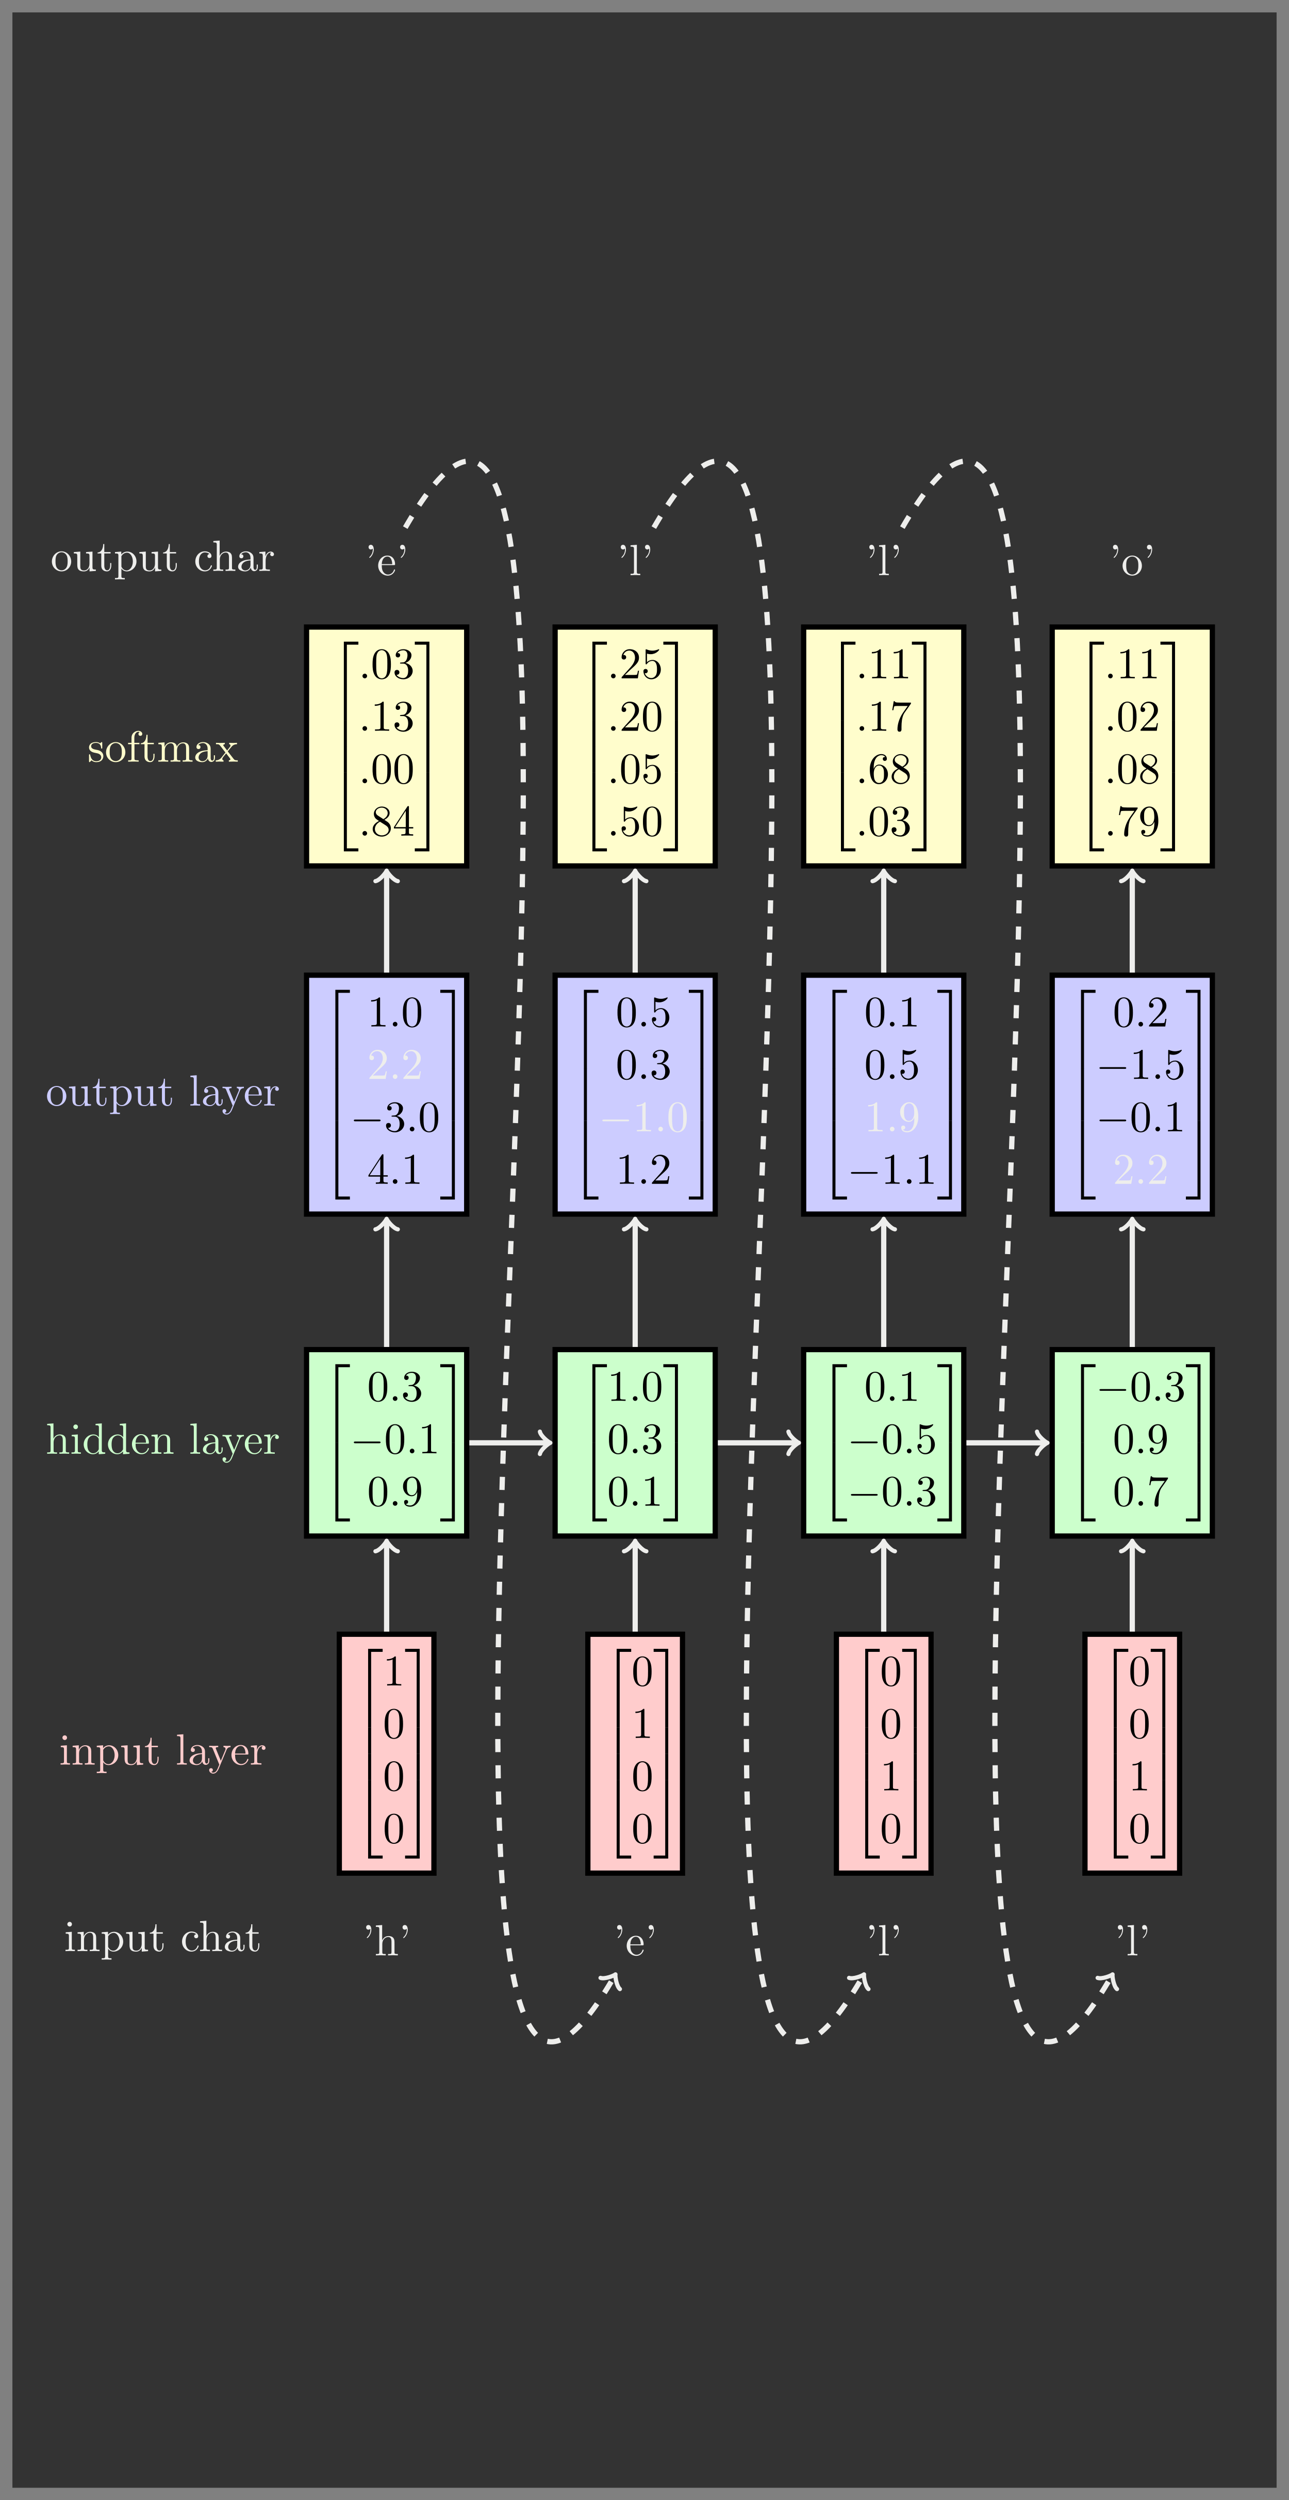 <?xml version="1.0" encoding="UTF-8"?>
<svg xmlns="http://www.w3.org/2000/svg" xmlns:xlink="http://www.w3.org/1999/xlink" width="294.017pt" height="569.967pt" viewBox="0 0 294.017 569.967" version="1.1">
<rect x="0" y="0" width="294.017" height="569.967" fill="#808080" stroke="none"/>
<defs>
<g>
<symbol overflow="visible" id="glyph0-0">
<path style="stroke:none;" d=""/>
</symbol>
<symbol overflow="visible" id="glyph0-1">
<path style="stroke:none;" d="M 2.047 -5.875 C 2.047 -6.469 1.812 -6.922 1.391 -6.922 C 1.031 -6.922 0.859 -6.656 0.859 -6.391 C 0.859 -6.125 1.031 -5.859 1.391 -5.859 C 1.578 -5.859 1.719 -5.969 1.781 -6.016 C 1.797 -6.047 1.797 -6.047 1.812 -6.047 C 1.828 -6.047 1.828 -5.906 1.828 -5.875 C 1.828 -5.547 1.766 -4.828 1.141 -4.219 C 1.016 -4.094 1.016 -4.078 1.016 -4.047 C 1.016 -3.984 1.062 -3.938 1.109 -3.938 C 1.219 -3.938 2.047 -4.688 2.047 -5.875 Z M 2.047 -5.875 "/>
</symbol>
<symbol overflow="visible" id="glyph0-2">
<path style="stroke:none;" d="M 1.094 -0.75 C 1.094 -0.312 0.984 -0.312 0.312 -0.312 L 0.312 0 C 0.672 -0.016 1.172 -0.031 1.453 -0.031 C 1.703 -0.031 2.219 -0.016 2.562 0 L 2.562 -0.312 C 1.891 -0.312 1.781 -0.312 1.781 -0.75 L 1.781 -2.594 C 1.781 -3.625 2.5 -4.188 3.125 -4.188 C 3.766 -4.188 3.875 -3.656 3.875 -3.078 L 3.875 -0.75 C 3.875 -0.312 3.766 -0.312 3.094 -0.312 L 3.094 0 C 3.438 -0.016 3.953 -0.031 4.219 -0.031 C 4.469 -0.031 5 -0.016 5.328 0 L 5.328 -0.312 C 4.812 -0.312 4.562 -0.312 4.562 -0.609 L 4.562 -2.516 C 4.562 -3.375 4.562 -3.672 4.25 -4.031 C 4.109 -4.203 3.781 -4.406 3.203 -4.406 C 2.359 -4.406 1.922 -3.812 1.75 -3.422 L 1.75 -6.922 L 0.312 -6.812 L 0.312 -6.5 C 1.016 -6.5 1.094 -6.438 1.094 -5.938 Z M 1.094 -0.75 "/>
</symbol>
<symbol overflow="visible" id="glyph0-3">
<path style="stroke:none;" d="M 2.938 -6.375 C 2.938 -6.625 2.938 -6.641 2.703 -6.641 C 2.078 -6 1.203 -6 0.891 -6 L 0.891 -5.688 C 1.094 -5.688 1.672 -5.688 2.188 -5.953 L 2.188 -0.781 C 2.188 -0.422 2.156 -0.312 1.266 -0.312 L 0.953 -0.312 L 0.953 0 C 1.297 -0.031 2.156 -0.031 2.562 -0.031 C 2.953 -0.031 3.828 -0.031 4.172 0 L 4.172 -0.312 L 3.859 -0.312 C 2.953 -0.312 2.938 -0.422 2.938 -0.781 Z M 2.938 -6.375 "/>
</symbol>
<symbol overflow="visible" id="glyph0-4">
<path style="stroke:none;" d="M 4.578 -3.188 C 4.578 -3.984 4.531 -4.781 4.188 -5.516 C 3.734 -6.484 2.906 -6.641 2.5 -6.641 C 1.891 -6.641 1.172 -6.375 0.75 -5.453 C 0.438 -4.766 0.391 -3.984 0.391 -3.188 C 0.391 -2.438 0.422 -1.547 0.844 -0.781 C 1.266 0.016 2 0.219 2.484 0.219 C 3.016 0.219 3.781 0.016 4.219 -0.938 C 4.531 -1.625 4.578 -2.406 4.578 -3.188 Z M 2.484 0 C 2.094 0 1.5 -0.25 1.328 -1.203 C 1.219 -1.797 1.219 -2.719 1.219 -3.312 C 1.219 -3.953 1.219 -4.609 1.297 -5.141 C 1.484 -6.328 2.234 -6.422 2.484 -6.422 C 2.812 -6.422 3.469 -6.234 3.656 -5.25 C 3.766 -4.688 3.766 -3.938 3.766 -3.312 C 3.766 -2.562 3.766 -1.891 3.656 -1.25 C 3.5 -0.297 2.938 0 2.484 0 Z M 2.484 0 "/>
</symbol>
<symbol overflow="visible" id="glyph0-5">
<path style="stroke:none;" d="M 2.891 -3.516 C 3.703 -3.781 4.281 -4.469 4.281 -5.266 C 4.281 -6.078 3.406 -6.641 2.453 -6.641 C 1.453 -6.641 0.688 -6.047 0.688 -5.281 C 0.688 -4.953 0.906 -4.766 1.203 -4.766 C 1.5 -4.766 1.703 -4.984 1.703 -5.281 C 1.703 -5.766 1.234 -5.766 1.094 -5.766 C 1.391 -6.266 2.047 -6.391 2.406 -6.391 C 2.828 -6.391 3.375 -6.172 3.375 -5.281 C 3.375 -5.156 3.344 -4.578 3.094 -4.141 C 2.797 -3.656 2.453 -3.625 2.203 -3.625 C 2.125 -3.609 1.891 -3.594 1.812 -3.594 C 1.734 -3.578 1.672 -3.562 1.672 -3.469 C 1.672 -3.359 1.734 -3.359 1.906 -3.359 L 2.344 -3.359 C 3.156 -3.359 3.531 -2.688 3.531 -1.703 C 3.531 -0.344 2.844 -0.062 2.406 -0.062 C 1.969 -0.062 1.219 -0.234 0.875 -0.812 C 1.219 -0.766 1.531 -0.984 1.531 -1.359 C 1.531 -1.719 1.266 -1.922 0.984 -1.922 C 0.734 -1.922 0.422 -1.781 0.422 -1.344 C 0.422 -0.438 1.344 0.219 2.438 0.219 C 3.656 0.219 4.562 -0.688 4.562 -1.703 C 4.562 -2.516 3.922 -3.297 2.891 -3.516 Z M 2.891 -3.516 "/>
</symbol>
<symbol overflow="visible" id="glyph0-6">
<path style="stroke:none;" d="M 3.656 -3.172 L 3.656 -2.844 C 3.656 -0.516 2.625 -0.062 2.047 -0.062 C 1.875 -0.062 1.328 -0.078 1.062 -0.422 C 1.5 -0.422 1.578 -0.703 1.578 -0.875 C 1.578 -1.188 1.344 -1.328 1.125 -1.328 C 0.969 -1.328 0.672 -1.25 0.672 -0.859 C 0.672 -0.188 1.203 0.219 2.047 0.219 C 3.344 0.219 4.562 -1.141 4.562 -3.281 C 4.562 -5.969 3.406 -6.641 2.516 -6.641 C 1.969 -6.641 1.484 -6.453 1.062 -6.016 C 0.641 -5.562 0.422 -5.141 0.422 -4.391 C 0.422 -3.156 1.297 -2.172 2.406 -2.172 C 3.016 -2.172 3.422 -2.594 3.656 -3.172 Z M 2.422 -2.406 C 2.266 -2.406 1.797 -2.406 1.5 -3.031 C 1.312 -3.406 1.312 -3.891 1.312 -4.391 C 1.312 -4.922 1.312 -5.391 1.531 -5.766 C 1.797 -6.266 2.172 -6.391 2.516 -6.391 C 2.984 -6.391 3.312 -6.047 3.484 -5.609 C 3.594 -5.281 3.641 -4.656 3.641 -4.203 C 3.641 -3.375 3.297 -2.406 2.422 -2.406 Z M 2.422 -2.406 "/>
</symbol>
<symbol overflow="visible" id="glyph0-7">
<path style="stroke:none;" d="M 1.266 -0.766 L 2.328 -1.797 C 3.875 -3.172 4.469 -3.703 4.469 -4.703 C 4.469 -5.844 3.578 -6.641 2.359 -6.641 C 1.234 -6.641 0.5 -5.719 0.5 -4.828 C 0.5 -4.281 1 -4.281 1.031 -4.281 C 1.203 -4.281 1.547 -4.391 1.547 -4.812 C 1.547 -5.062 1.359 -5.328 1.016 -5.328 C 0.938 -5.328 0.922 -5.328 0.891 -5.312 C 1.109 -5.969 1.656 -6.328 2.234 -6.328 C 3.141 -6.328 3.562 -5.516 3.562 -4.703 C 3.562 -3.906 3.078 -3.125 2.516 -2.5 L 0.609 -0.375 C 0.5 -0.266 0.5 -0.234 0.5 0 L 4.203 0 L 4.469 -1.734 L 4.234 -1.734 C 4.172 -1.438 4.109 -1 4 -0.844 C 3.938 -0.766 3.281 -0.766 3.062 -0.766 Z M 1.266 -0.766 "/>
</symbol>
<symbol overflow="visible" id="glyph0-8">
<path style="stroke:none;" d="M 2.938 -1.641 L 2.938 -0.781 C 2.938 -0.422 2.906 -0.312 2.172 -0.312 L 1.969 -0.312 L 1.969 0 C 2.375 -0.031 2.891 -0.031 3.312 -0.031 C 3.734 -0.031 4.25 -0.031 4.672 0 L 4.672 -0.312 L 4.453 -0.312 C 3.719 -0.312 3.703 -0.422 3.703 -0.781 L 3.703 -1.641 L 4.688 -1.641 L 4.688 -1.953 L 3.703 -1.953 L 3.703 -6.484 C 3.703 -6.688 3.703 -6.75 3.531 -6.75 C 3.453 -6.75 3.422 -6.75 3.344 -6.625 L 0.281 -1.953 L 0.281 -1.641 Z M 2.984 -1.953 L 0.562 -1.953 L 2.984 -5.672 Z M 2.984 -1.953 "/>
</symbol>
<symbol overflow="visible" id="glyph0-9">
<path style="stroke:none;" d="M 1.625 -4.562 C 1.172 -4.859 1.125 -5.188 1.125 -5.359 C 1.125 -5.969 1.781 -6.391 2.484 -6.391 C 3.203 -6.391 3.844 -5.875 3.844 -5.156 C 3.844 -4.578 3.453 -4.109 2.859 -3.766 Z M 3.078 -3.609 C 3.797 -3.984 4.281 -4.5 4.281 -5.156 C 4.281 -6.078 3.406 -6.641 2.5 -6.641 C 1.5 -6.641 0.688 -5.906 0.688 -4.969 C 0.688 -4.797 0.703 -4.344 1.125 -3.875 C 1.234 -3.766 1.609 -3.516 1.859 -3.344 C 1.281 -3.047 0.422 -2.5 0.422 -1.5 C 0.422 -0.453 1.438 0.219 2.484 0.219 C 3.609 0.219 4.562 -0.609 4.562 -1.672 C 4.562 -2.031 4.453 -2.484 4.062 -2.906 C 3.875 -3.109 3.719 -3.203 3.078 -3.609 Z M 2.078 -3.188 L 3.312 -2.406 C 3.594 -2.219 4.062 -1.922 4.062 -1.312 C 4.062 -0.578 3.312 -0.062 2.5 -0.062 C 1.641 -0.062 0.922 -0.672 0.922 -1.5 C 0.922 -2.078 1.234 -2.719 2.078 -3.188 Z M 2.078 -3.188 "/>
</symbol>
<symbol overflow="visible" id="glyph0-10">
<path style="stroke:none;" d="M 1.109 -2.516 C 1.172 -4 2.016 -4.25 2.359 -4.25 C 3.375 -4.25 3.484 -2.906 3.484 -2.516 Z M 1.109 -2.297 L 3.891 -2.297 C 4.109 -2.297 4.141 -2.297 4.141 -2.516 C 4.141 -3.5 3.594 -4.469 2.359 -4.469 C 1.203 -4.469 0.281 -3.438 0.281 -2.188 C 0.281 -0.859 1.328 0.109 2.469 0.109 C 3.688 0.109 4.141 -1 4.141 -1.188 C 4.141 -1.281 4.062 -1.312 4 -1.312 C 3.922 -1.312 3.891 -1.25 3.875 -1.172 C 3.531 -0.141 2.625 -0.141 2.531 -0.141 C 2.031 -0.141 1.641 -0.438 1.406 -0.812 C 1.109 -1.281 1.109 -1.938 1.109 -2.297 Z M 1.109 -2.297 "/>
</symbol>
<symbol overflow="visible" id="glyph0-11">
<path style="stroke:none;" d="M 4.469 -2 C 4.469 -3.188 3.656 -4.188 2.578 -4.188 C 2.109 -4.188 1.672 -4.031 1.312 -3.672 L 1.312 -5.625 C 1.516 -5.562 1.844 -5.5 2.156 -5.5 C 3.391 -5.5 4.094 -6.406 4.094 -6.531 C 4.094 -6.594 4.062 -6.641 3.984 -6.641 C 3.984 -6.641 3.953 -6.641 3.906 -6.609 C 3.703 -6.516 3.219 -6.312 2.547 -6.312 C 2.156 -6.312 1.688 -6.391 1.219 -6.594 C 1.141 -6.625 1.125 -6.625 1.109 -6.625 C 1 -6.625 1 -6.547 1 -6.391 L 1 -3.438 C 1 -3.266 1 -3.188 1.141 -3.188 C 1.219 -3.188 1.234 -3.203 1.281 -3.266 C 1.391 -3.422 1.75 -3.969 2.562 -3.969 C 3.078 -3.969 3.328 -3.516 3.406 -3.328 C 3.562 -2.953 3.594 -2.578 3.594 -2.078 C 3.594 -1.719 3.594 -1.125 3.344 -0.703 C 3.109 -0.312 2.734 -0.062 2.281 -0.062 C 1.562 -0.062 0.984 -0.594 0.812 -1.172 C 0.844 -1.172 0.875 -1.156 0.984 -1.156 C 1.312 -1.156 1.484 -1.406 1.484 -1.641 C 1.484 -1.891 1.312 -2.141 0.984 -2.141 C 0.844 -2.141 0.5 -2.062 0.5 -1.609 C 0.5 -0.75 1.188 0.219 2.297 0.219 C 3.453 0.219 4.469 -0.734 4.469 -2 Z M 4.469 -2 "/>
</symbol>
<symbol overflow="visible" id="glyph0-12">
<path style="stroke:none;" d="M 1.766 -6.922 L 0.328 -6.812 L 0.328 -6.5 C 1.031 -6.5 1.109 -6.438 1.109 -5.938 L 1.109 -0.75 C 1.109 -0.312 1 -0.312 0.328 -0.312 L 0.328 0 C 0.656 -0.016 1.188 -0.031 1.438 -0.031 C 1.688 -0.031 2.172 -0.016 2.547 0 L 2.547 -0.312 C 1.875 -0.312 1.766 -0.312 1.766 -0.75 Z M 1.766 -6.922 "/>
</symbol>
<symbol overflow="visible" id="glyph0-13">
<path style="stroke:none;" d="M 4.75 -6.078 C 4.828 -6.188 4.828 -6.203 4.828 -6.422 L 2.406 -6.422 C 1.203 -6.422 1.172 -6.547 1.141 -6.734 L 0.891 -6.734 L 0.562 -4.688 L 0.812 -4.688 C 0.844 -4.844 0.922 -5.469 1.062 -5.594 C 1.125 -5.656 1.906 -5.656 2.031 -5.656 L 4.094 -5.656 C 3.984 -5.5 3.203 -4.406 2.984 -4.078 C 2.078 -2.734 1.75 -1.344 1.75 -0.328 C 1.75 -0.234 1.75 0.219 2.219 0.219 C 2.672 0.219 2.672 -0.234 2.672 -0.328 L 2.672 -0.844 C 2.672 -1.391 2.703 -1.938 2.781 -2.469 C 2.828 -2.703 2.953 -3.562 3.406 -4.172 Z M 4.75 -6.078 "/>
</symbol>
<symbol overflow="visible" id="glyph0-14">
<path style="stroke:none;" d="M 1.312 -3.266 L 1.312 -3.516 C 1.312 -6.031 2.547 -6.391 3.062 -6.391 C 3.297 -6.391 3.719 -6.328 3.938 -5.984 C 3.781 -5.984 3.391 -5.984 3.391 -5.547 C 3.391 -5.234 3.625 -5.078 3.844 -5.078 C 4 -5.078 4.312 -5.172 4.312 -5.562 C 4.312 -6.156 3.875 -6.641 3.047 -6.641 C 1.766 -6.641 0.422 -5.359 0.422 -3.156 C 0.422 -0.484 1.578 0.219 2.5 0.219 C 3.609 0.219 4.562 -0.719 4.562 -2.031 C 4.562 -3.297 3.672 -4.25 2.562 -4.25 C 1.891 -4.25 1.516 -3.75 1.312 -3.266 Z M 2.5 -0.062 C 1.875 -0.062 1.578 -0.656 1.516 -0.812 C 1.328 -1.281 1.328 -2.078 1.328 -2.25 C 1.328 -3.031 1.656 -4.031 2.547 -4.031 C 2.719 -4.031 3.172 -4.031 3.484 -3.406 C 3.656 -3.047 3.656 -2.531 3.656 -2.047 C 3.656 -1.562 3.656 -1.062 3.484 -0.703 C 3.188 -0.109 2.734 -0.062 2.5 -0.062 Z M 2.5 -0.062 "/>
</symbol>
<symbol overflow="visible" id="glyph0-15">
<path style="stroke:none;" d="M 4.688 -2.141 C 4.688 -3.406 3.703 -4.469 2.5 -4.469 C 1.25 -4.469 0.281 -3.375 0.281 -2.141 C 0.281 -0.844 1.312 0.109 2.484 0.109 C 3.688 0.109 4.688 -0.875 4.688 -2.141 Z M 2.5 -0.141 C 2.062 -0.141 1.625 -0.344 1.359 -0.812 C 1.109 -1.25 1.109 -1.859 1.109 -2.219 C 1.109 -2.609 1.109 -3.141 1.344 -3.578 C 1.609 -4.031 2.078 -4.25 2.484 -4.25 C 2.922 -4.25 3.344 -4.031 3.609 -3.594 C 3.875 -3.172 3.875 -2.594 3.875 -2.219 C 3.875 -1.859 3.875 -1.312 3.656 -0.875 C 3.422 -0.422 2.984 -0.141 2.5 -0.141 Z M 2.5 -0.141 "/>
</symbol>
<symbol overflow="visible" id="glyph0-16">
<path style="stroke:none;" d="M 1.766 -4.406 L 0.375 -4.297 L 0.375 -3.984 C 1.016 -3.984 1.109 -3.922 1.109 -3.438 L 1.109 -0.75 C 1.109 -0.312 1 -0.312 0.328 -0.312 L 0.328 0 C 0.641 -0.016 1.188 -0.031 1.422 -0.031 C 1.781 -0.031 2.125 -0.016 2.469 0 L 2.469 -0.312 C 1.797 -0.312 1.766 -0.359 1.766 -0.75 Z M 1.797 -6.141 C 1.797 -6.453 1.562 -6.672 1.281 -6.672 C 0.969 -6.672 0.75 -6.406 0.75 -6.141 C 0.75 -5.875 0.969 -5.609 1.281 -5.609 C 1.562 -5.609 1.797 -5.828 1.797 -6.141 Z M 1.797 -6.141 "/>
</symbol>
<symbol overflow="visible" id="glyph0-17">
<path style="stroke:none;" d="M 1.094 -3.422 L 1.094 -0.75 C 1.094 -0.312 0.984 -0.312 0.312 -0.312 L 0.312 0 C 0.672 -0.016 1.172 -0.031 1.453 -0.031 C 1.703 -0.031 2.219 -0.016 2.562 0 L 2.562 -0.312 C 1.891 -0.312 1.781 -0.312 1.781 -0.75 L 1.781 -2.594 C 1.781 -3.625 2.5 -4.188 3.125 -4.188 C 3.766 -4.188 3.875 -3.656 3.875 -3.078 L 3.875 -0.75 C 3.875 -0.312 3.766 -0.312 3.094 -0.312 L 3.094 0 C 3.438 -0.016 3.953 -0.031 4.219 -0.031 C 4.469 -0.031 5 -0.016 5.328 0 L 5.328 -0.312 C 4.812 -0.312 4.562 -0.312 4.562 -0.609 L 4.562 -2.516 C 4.562 -3.375 4.562 -3.672 4.25 -4.031 C 4.109 -4.203 3.781 -4.406 3.203 -4.406 C 2.469 -4.406 2 -3.984 1.719 -3.359 L 1.719 -4.406 L 0.312 -4.297 L 0.312 -3.984 C 1.016 -3.984 1.094 -3.922 1.094 -3.422 Z M 1.094 -3.422 "/>
</symbol>
<symbol overflow="visible" id="glyph0-18">
<path style="stroke:none;" d="M 1.719 -3.75 L 1.719 -4.406 L 0.281 -4.297 L 0.281 -3.984 C 0.984 -3.984 1.062 -3.922 1.062 -3.484 L 1.062 1.172 C 1.062 1.625 0.953 1.625 0.281 1.625 L 0.281 1.938 C 0.625 1.922 1.141 1.906 1.391 1.906 C 1.672 1.906 2.172 1.922 2.516 1.938 L 2.516 1.625 C 1.859 1.625 1.75 1.625 1.75 1.172 L 1.75 -0.594 C 1.797 -0.422 2.219 0.109 2.969 0.109 C 4.156 0.109 5.188 -0.875 5.188 -2.156 C 5.188 -3.422 4.234 -4.406 3.109 -4.406 C 2.328 -4.406 1.906 -3.969 1.719 -3.75 Z M 1.75 -1.141 L 1.75 -3.359 C 2.031 -3.875 2.516 -4.156 3.031 -4.156 C 3.766 -4.156 4.359 -3.281 4.359 -2.156 C 4.359 -0.953 3.672 -0.109 2.938 -0.109 C 2.531 -0.109 2.156 -0.312 1.891 -0.719 C 1.75 -0.922 1.75 -0.938 1.75 -1.141 Z M 1.75 -1.141 "/>
</symbol>
<symbol overflow="visible" id="glyph0-19">
<path style="stroke:none;" d="M 3.891 -0.781 L 3.891 0.109 L 5.328 0 L 5.328 -0.312 C 4.641 -0.312 4.562 -0.375 4.562 -0.875 L 4.562 -4.406 L 3.094 -4.297 L 3.094 -3.984 C 3.781 -3.984 3.875 -3.922 3.875 -3.422 L 3.875 -1.656 C 3.875 -0.781 3.391 -0.109 2.656 -0.109 C 1.828 -0.109 1.781 -0.578 1.781 -1.094 L 1.781 -4.406 L 0.312 -4.297 L 0.312 -3.984 C 1.094 -3.984 1.094 -3.953 1.094 -3.078 L 1.094 -1.578 C 1.094 -0.797 1.094 0.109 2.609 0.109 C 3.172 0.109 3.609 -0.172 3.891 -0.781 Z M 3.891 -0.781 "/>
</symbol>
<symbol overflow="visible" id="glyph0-20">
<path style="stroke:none;" d="M 1.719 -3.984 L 3.156 -3.984 L 3.156 -4.297 L 1.719 -4.297 L 1.719 -6.125 L 1.469 -6.125 C 1.469 -5.312 1.172 -4.25 0.188 -4.203 L 0.188 -3.984 L 1.031 -3.984 L 1.031 -1.234 C 1.031 -0.016 1.969 0.109 2.328 0.109 C 3.031 0.109 3.312 -0.594 3.312 -1.234 L 3.312 -1.797 L 3.062 -1.797 L 3.062 -1.25 C 3.062 -0.516 2.766 -0.141 2.391 -0.141 C 1.719 -0.141 1.719 -1.047 1.719 -1.219 Z M 1.719 -3.984 "/>
</symbol>
<symbol overflow="visible" id="glyph0-21">
<path style="stroke:none;" d="M 1.172 -2.172 C 1.172 -3.797 1.984 -4.219 2.516 -4.219 C 2.609 -4.219 3.234 -4.203 3.578 -3.844 C 3.172 -3.812 3.109 -3.516 3.109 -3.391 C 3.109 -3.125 3.297 -2.938 3.562 -2.938 C 3.828 -2.938 4.031 -3.094 4.031 -3.406 C 4.031 -4.078 3.266 -4.469 2.5 -4.469 C 1.25 -4.469 0.344 -3.391 0.344 -2.156 C 0.344 -0.875 1.328 0.109 2.484 0.109 C 3.812 0.109 4.141 -1.094 4.141 -1.188 C 4.141 -1.281 4.031 -1.281 4 -1.281 C 3.922 -1.281 3.891 -1.25 3.875 -1.188 C 3.594 -0.266 2.938 -0.141 2.578 -0.141 C 2.047 -0.141 1.172 -0.562 1.172 -2.172 Z M 1.172 -2.172 "/>
</symbol>
<symbol overflow="visible" id="glyph0-22">
<path style="stroke:none;" d="M 3.312 -0.75 C 3.359 -0.359 3.625 0.062 4.094 0.062 C 4.312 0.062 4.922 -0.078 4.922 -0.891 L 4.922 -1.453 L 4.672 -1.453 L 4.672 -0.891 C 4.672 -0.312 4.422 -0.25 4.312 -0.25 C 3.984 -0.25 3.938 -0.703 3.938 -0.75 L 3.938 -2.734 C 3.938 -3.156 3.938 -3.547 3.578 -3.922 C 3.188 -4.312 2.688 -4.469 2.219 -4.469 C 1.391 -4.469 0.703 -4 0.703 -3.344 C 0.703 -3.047 0.906 -2.875 1.172 -2.875 C 1.453 -2.875 1.625 -3.078 1.625 -3.328 C 1.625 -3.453 1.578 -3.781 1.109 -3.781 C 1.391 -4.141 1.875 -4.25 2.188 -4.25 C 2.688 -4.25 3.25 -3.859 3.25 -2.969 L 3.25 -2.609 C 2.734 -2.578 2.047 -2.547 1.422 -2.25 C 0.672 -1.906 0.422 -1.391 0.422 -0.953 C 0.422 -0.141 1.391 0.109 2.016 0.109 C 2.672 0.109 3.125 -0.297 3.312 -0.75 Z M 3.25 -2.391 L 3.25 -1.391 C 3.25 -0.453 2.531 -0.109 2.078 -0.109 C 1.594 -0.109 1.188 -0.453 1.188 -0.953 C 1.188 -1.5 1.609 -2.328 3.25 -2.391 Z M 3.25 -2.391 "/>
</symbol>
<symbol overflow="visible" id="glyph0-23">
<path style="stroke:none;" d="M 4.141 -3.344 C 4.391 -3.984 4.906 -3.984 5.062 -3.984 L 5.062 -4.297 C 4.828 -4.281 4.547 -4.266 4.312 -4.266 C 4.141 -4.266 3.672 -4.281 3.453 -4.297 L 3.453 -3.984 C 3.766 -3.984 3.922 -3.812 3.922 -3.562 C 3.922 -3.453 3.906 -3.438 3.859 -3.312 L 2.844 -0.875 L 1.75 -3.547 C 1.703 -3.656 1.688 -3.688 1.688 -3.734 C 1.688 -3.984 2.047 -3.984 2.25 -3.984 L 2.25 -4.297 C 1.984 -4.281 1.328 -4.266 1.156 -4.266 C 0.891 -4.266 0.484 -4.281 0.188 -4.297 L 0.188 -3.984 C 0.672 -3.984 0.859 -3.984 1 -3.641 L 2.5 0 C 2.438 0.125 2.297 0.453 2.25 0.594 C 2.031 1.141 1.75 1.828 1.109 1.828 C 1.062 1.828 0.828 1.828 0.641 1.641 C 0.953 1.609 1.031 1.391 1.031 1.219 C 1.031 0.969 0.844 0.812 0.609 0.812 C 0.406 0.812 0.188 0.938 0.188 1.234 C 0.188 1.688 0.609 2.047 1.109 2.047 C 1.734 2.047 2.141 1.469 2.375 0.906 Z M 4.141 -3.344 "/>
</symbol>
<symbol overflow="visible" id="glyph0-24">
<path style="stroke:none;" d="M 1.672 -3.312 L 1.672 -4.406 L 0.281 -4.297 L 0.281 -3.984 C 0.984 -3.984 1.062 -3.922 1.062 -3.422 L 1.062 -0.75 C 1.062 -0.312 0.953 -0.312 0.281 -0.312 L 0.281 0 C 0.672 -0.016 1.141 -0.031 1.422 -0.031 C 1.812 -0.031 2.281 -0.031 2.688 0 L 2.688 -0.312 L 2.469 -0.312 C 1.734 -0.312 1.719 -0.422 1.719 -0.781 L 1.719 -2.312 C 1.719 -3.297 2.141 -4.188 2.891 -4.188 C 2.953 -4.188 2.984 -4.188 3 -4.172 C 2.969 -4.172 2.766 -4.047 2.766 -3.781 C 2.766 -3.516 2.984 -3.359 3.203 -3.359 C 3.375 -3.359 3.625 -3.484 3.625 -3.797 C 3.625 -4.109 3.312 -4.406 2.891 -4.406 C 2.156 -4.406 1.797 -3.734 1.672 -3.312 Z M 1.672 -3.312 "/>
</symbol>
<symbol overflow="visible" id="glyph0-25">
<path style="stroke:none;" d="M 3.781 -0.547 L 3.781 0.109 L 5.25 0 L 5.25 -0.312 C 4.562 -0.312 4.469 -0.375 4.469 -0.875 L 4.469 -6.922 L 3.047 -6.812 L 3.047 -6.5 C 3.734 -6.5 3.812 -6.438 3.812 -5.938 L 3.812 -3.781 C 3.531 -4.141 3.094 -4.406 2.562 -4.406 C 1.391 -4.406 0.344 -3.422 0.344 -2.141 C 0.344 -0.875 1.312 0.109 2.453 0.109 C 3.094 0.109 3.531 -0.234 3.781 -0.547 Z M 3.781 -3.219 L 3.781 -1.172 C 3.781 -1 3.781 -0.984 3.672 -0.812 C 3.375 -0.328 2.938 -0.109 2.5 -0.109 C 2.047 -0.109 1.688 -0.375 1.453 -0.75 C 1.203 -1.156 1.172 -1.719 1.172 -2.141 C 1.172 -2.5 1.188 -3.094 1.469 -3.547 C 1.688 -3.859 2.062 -4.188 2.609 -4.188 C 2.953 -4.188 3.375 -4.031 3.672 -3.594 C 3.781 -3.422 3.781 -3.406 3.781 -3.219 Z M 3.781 -3.219 "/>
</symbol>
<symbol overflow="visible" id="glyph0-26">
<path style="stroke:none;" d="M 2.078 -1.938 C 2.297 -1.891 3.109 -1.734 3.109 -1.016 C 3.109 -0.516 2.766 -0.109 1.984 -0.109 C 1.141 -0.109 0.781 -0.672 0.594 -1.531 C 0.562 -1.656 0.562 -1.688 0.453 -1.688 C 0.328 -1.688 0.328 -1.625 0.328 -1.453 L 0.328 -0.125 C 0.328 0.047 0.328 0.109 0.438 0.109 C 0.484 0.109 0.5 0.094 0.688 -0.094 C 0.703 -0.109 0.703 -0.125 0.891 -0.312 C 1.328 0.094 1.781 0.109 1.984 0.109 C 3.125 0.109 3.594 -0.562 3.594 -1.281 C 3.594 -1.797 3.297 -2.109 3.172 -2.219 C 2.844 -2.547 2.453 -2.625 2.031 -2.703 C 1.469 -2.812 0.812 -2.938 0.812 -3.516 C 0.812 -3.875 1.062 -4.281 1.922 -4.281 C 3.016 -4.281 3.078 -3.375 3.094 -3.078 C 3.094 -2.984 3.188 -2.984 3.203 -2.984 C 3.344 -2.984 3.344 -3.031 3.344 -3.219 L 3.344 -4.234 C 3.344 -4.391 3.344 -4.469 3.234 -4.469 C 3.188 -4.469 3.156 -4.469 3.031 -4.344 C 3 -4.312 2.906 -4.219 2.859 -4.188 C 2.484 -4.469 2.078 -4.469 1.922 -4.469 C 0.703 -4.469 0.328 -3.797 0.328 -3.234 C 0.328 -2.891 0.484 -2.609 0.75 -2.391 C 1.078 -2.141 1.359 -2.078 2.078 -1.938 Z M 2.078 -1.938 "/>
</symbol>
<symbol overflow="visible" id="glyph0-27">
<path style="stroke:none;" d="M 1.75 -4.297 L 1.75 -5.453 C 1.75 -6.328 2.219 -6.812 2.656 -6.812 C 2.688 -6.812 2.844 -6.812 2.984 -6.734 C 2.875 -6.703 2.688 -6.562 2.688 -6.312 C 2.688 -6.094 2.844 -5.891 3.125 -5.891 C 3.406 -5.891 3.562 -6.094 3.562 -6.328 C 3.562 -6.703 3.188 -7.031 2.656 -7.031 C 1.969 -7.031 1.109 -6.5 1.109 -5.438 L 1.109 -4.297 L 0.328 -4.297 L 0.328 -3.984 L 1.109 -3.984 L 1.109 -0.75 C 1.109 -0.312 1 -0.312 0.344 -0.312 L 0.344 0 C 0.734 -0.016 1.203 -0.031 1.469 -0.031 C 1.875 -0.031 2.344 -0.031 2.734 0 L 2.734 -0.312 L 2.531 -0.312 C 1.797 -0.312 1.781 -0.422 1.781 -0.781 L 1.781 -3.984 L 2.906 -3.984 L 2.906 -4.297 Z M 1.75 -4.297 "/>
</symbol>
<symbol overflow="visible" id="glyph0-28">
<path style="stroke:none;" d="M 1.094 -3.422 L 1.094 -0.75 C 1.094 -0.312 0.984 -0.312 0.312 -0.312 L 0.312 0 C 0.672 -0.016 1.172 -0.031 1.453 -0.031 C 1.703 -0.031 2.219 -0.016 2.562 0 L 2.562 -0.312 C 1.891 -0.312 1.781 -0.312 1.781 -0.75 L 1.781 -2.594 C 1.781 -3.625 2.5 -4.188 3.125 -4.188 C 3.766 -4.188 3.875 -3.656 3.875 -3.078 L 3.875 -0.75 C 3.875 -0.312 3.766 -0.312 3.094 -0.312 L 3.094 0 C 3.438 -0.016 3.953 -0.031 4.219 -0.031 C 4.469 -0.031 5 -0.016 5.328 0 L 5.328 -0.312 C 4.672 -0.312 4.562 -0.312 4.562 -0.75 L 4.562 -2.594 C 4.562 -3.625 5.266 -4.188 5.906 -4.188 C 6.531 -4.188 6.641 -3.656 6.641 -3.078 L 6.641 -0.75 C 6.641 -0.312 6.531 -0.312 5.859 -0.312 L 5.859 0 C 6.203 -0.016 6.719 -0.031 6.984 -0.031 C 7.25 -0.031 7.766 -0.016 8.109 0 L 8.109 -0.312 C 7.594 -0.312 7.344 -0.312 7.328 -0.609 L 7.328 -2.516 C 7.328 -3.375 7.328 -3.672 7.016 -4.031 C 6.875 -4.203 6.547 -4.406 5.969 -4.406 C 5.141 -4.406 4.688 -3.812 4.531 -3.422 C 4.391 -4.297 3.656 -4.406 3.203 -4.406 C 2.469 -4.406 2 -3.984 1.719 -3.359 L 1.719 -4.406 L 0.312 -4.297 L 0.312 -3.984 C 1.016 -3.984 1.094 -3.922 1.094 -3.422 Z M 1.094 -3.422 "/>
</symbol>
<symbol overflow="visible" id="glyph0-29">
<path style="stroke:none;" d="M 2.859 -2.344 C 3.156 -2.719 3.531 -3.203 3.781 -3.469 C 4.094 -3.828 4.5 -3.984 4.969 -3.984 L 4.969 -4.297 C 4.703 -4.281 4.406 -4.266 4.141 -4.266 C 3.844 -4.266 3.312 -4.281 3.188 -4.297 L 3.188 -3.984 C 3.406 -3.969 3.484 -3.844 3.484 -3.672 C 3.484 -3.516 3.375 -3.391 3.328 -3.328 L 2.719 -2.547 L 1.938 -3.562 C 1.844 -3.656 1.844 -3.672 1.844 -3.734 C 1.844 -3.891 2 -3.984 2.188 -3.984 L 2.188 -4.297 C 1.938 -4.281 1.281 -4.266 1.109 -4.266 C 0.906 -4.266 0.438 -4.281 0.172 -4.297 L 0.172 -3.984 C 0.875 -3.984 0.875 -3.984 1.344 -3.375 L 2.328 -2.094 L 1.391 -0.906 C 0.922 -0.328 0.328 -0.312 0.125 -0.312 L 0.125 0 C 0.375 -0.016 0.688 -0.031 0.953 -0.031 C 1.234 -0.031 1.656 -0.016 1.891 0 L 1.891 -0.312 C 1.672 -0.344 1.609 -0.469 1.609 -0.625 C 1.609 -0.844 1.891 -1.172 2.5 -1.891 L 3.266 -0.891 C 3.344 -0.781 3.469 -0.625 3.469 -0.562 C 3.469 -0.469 3.375 -0.312 3.109 -0.312 L 3.109 0 C 3.406 -0.016 3.969 -0.031 4.188 -0.031 C 4.453 -0.031 4.844 -0.016 5.141 0 L 5.141 -0.312 C 4.609 -0.312 4.422 -0.328 4.203 -0.625 Z M 2.859 -2.344 "/>
</symbol>
<symbol overflow="visible" id="glyph1-0">
<path style="stroke:none;" d=""/>
</symbol>
<symbol overflow="visible" id="glyph1-1">
<path style="stroke:none;" d="M 3.25 17.547 L 3.938 17.547 L 3.938 0.297 L 6.562 0.297 L 6.562 -0.391 L 3.25 -0.391 Z M 3.25 17.547 "/>
</symbol>
<symbol overflow="visible" id="glyph1-2">
<path style="stroke:none;" d="M 3.25 5.984 L 3.938 5.984 L 3.938 -0.016 L 3.25 -0.016 Z M 3.25 5.984 "/>
</symbol>
<symbol overflow="visible" id="glyph1-3">
<path style="stroke:none;" d="M 3.25 17.531 L 6.562 17.531 L 6.562 16.844 L 3.938 16.844 L 3.938 -0.406 L 3.25 -0.406 Z M 3.25 17.531 "/>
</symbol>
<symbol overflow="visible" id="glyph1-4">
<path style="stroke:none;" d="M 2.703 17.547 L 3.391 17.547 L 3.391 -0.391 L 0.062 -0.391 L 0.062 0.297 L 2.703 0.297 Z M 2.703 17.547 "/>
</symbol>
<symbol overflow="visible" id="glyph1-5">
<path style="stroke:none;" d="M 2.703 5.984 L 3.391 5.984 L 3.391 -0.016 L 2.703 -0.016 Z M 2.703 5.984 "/>
</symbol>
<symbol overflow="visible" id="glyph1-6">
<path style="stroke:none;" d="M 2.703 16.844 L 0.062 16.844 L 0.062 17.531 L 3.391 17.531 L 3.391 -0.406 L 2.703 -0.406 Z M 2.703 16.844 "/>
</symbol>
<symbol overflow="visible" id="glyph2-0">
<path style="stroke:none;" d=""/>
</symbol>
<symbol overflow="visible" id="glyph2-1">
<path style="stroke:none;" d="M 1.906 -0.531 C 1.906 -0.812 1.672 -1.062 1.391 -1.062 C 1.094 -1.062 0.859 -0.812 0.859 -0.531 C 0.859 -0.234 1.094 0 1.391 0 C 1.672 0 1.906 -0.234 1.906 -0.531 Z M 1.906 -0.531 "/>
</symbol>
<symbol overflow="visible" id="glyph3-0">
<path style="stroke:none;" d=""/>
</symbol>
<symbol overflow="visible" id="glyph3-1">
<path style="stroke:none;" d="M 6.562 -2.297 C 6.734 -2.297 6.922 -2.297 6.922 -2.5 C 6.922 -2.688 6.734 -2.688 6.562 -2.688 L 1.172 -2.688 C 1 -2.688 0.828 -2.688 0.828 -2.5 C 0.828 -2.297 1 -2.297 1.172 -2.297 Z M 6.562 -2.297 "/>
</symbol>
</g>
</defs>
<g id="surface1">
<path style=" stroke:none;fill-rule:nonzero;fill:rgb(20%,20%,20%);fill-opacity:1;" d="M 2.832 567.133 L 2.832 2.828 L 291.188 2.828 L 291.188 567.133 Z M 2.832 567.133 "/>
<g style="fill:rgb(93.332%,93.332%,92.548%);fill-opacity:1;">
  <use xlink:href="#glyph0-1" x="82.653" y="445.766"/>
  <use xlink:href="#glyph0-2" x="85.421" y="445.766"/>
  <use xlink:href="#glyph0-1" x="90.956" y="445.766"/>
</g>
<path style="fill-rule:nonzero;fill:rgb(100%,79.999%,79.999%);fill-opacity:1;stroke-width:1.196;stroke-linecap:butt;stroke-linejoin:miter;stroke:rgb(0%,0%,0%);stroke-opacity:1;stroke-miterlimit:10;" d="M -10.793 15.29 L 10.792 15.29 L 10.792 69.751 L -10.793 69.751 Z M -10.793 15.29 " transform="matrix(1,0,0,-1,88.188,442.306)"/>
<g style="fill:rgb(0%,0%,0%);fill-opacity:1;">
  <use xlink:href="#glyph1-1" x="80.716" y="376.275"/>
</g>
<g style="fill:rgb(0%,0%,0%);fill-opacity:1;">
  <use xlink:href="#glyph1-2" x="80.716" y="393.809"/>
</g>
<g style="fill:rgb(0%,0%,0%);fill-opacity:1;">
  <use xlink:href="#glyph1-2" x="80.716" y="399.787"/>
</g>
<g style="fill:rgb(0%,0%,0%);fill-opacity:1;">
  <use xlink:href="#glyph1-3" x="80.716" y="406.163"/>
</g>
<g style="fill:rgb(0%,0%,0%);fill-opacity:1;">
  <use xlink:href="#glyph0-3" x="87.357" y="384.245"/>
</g>
<g style="fill:rgb(0%,0%,0%);fill-opacity:1;">
  <use xlink:href="#glyph0-4" x="87.357" y="396.2"/>
</g>
<g style="fill:rgb(0%,0%,0%);fill-opacity:1;">
  <use xlink:href="#glyph0-4" x="87.357" y="408.155"/>
</g>
<g style="fill:rgb(0%,0%,0%);fill-opacity:1;">
  <use xlink:href="#glyph0-4" x="87.357" y="420.111"/>
</g>
<g style="fill:rgb(0%,0%,0%);fill-opacity:1;">
  <use xlink:href="#glyph1-4" x="92.339" y="376.275"/>
</g>
<g style="fill:rgb(0%,0%,0%);fill-opacity:1;">
  <use xlink:href="#glyph1-5" x="92.339" y="393.809"/>
</g>
<g style="fill:rgb(0%,0%,0%);fill-opacity:1;">
  <use xlink:href="#glyph1-5" x="92.339" y="399.787"/>
</g>
<g style="fill:rgb(0%,0%,0%);fill-opacity:1;">
  <use xlink:href="#glyph1-6" x="92.339" y="406.163"/>
</g>
<path style="fill-rule:nonzero;fill:rgb(79.999%,100%,79.999%);fill-opacity:1;stroke-width:1.196;stroke-linecap:butt;stroke-linejoin:miter;stroke:rgb(0%,0%,0%);stroke-opacity:1;stroke-miterlimit:10;" d="M -18.266 92.134 L 18.265 92.134 L 18.265 134.642 L -18.266 134.642 Z M -18.266 92.134 " transform="matrix(1,0,0,-1,88.188,442.306)"/>
<g style="fill:rgb(0%,0%,0%);fill-opacity:1;">
  <use xlink:href="#glyph1-1" x="73.244" y="311.386"/>
</g>
<g style="fill:rgb(0%,0%,0%);fill-opacity:1;">
  <use xlink:href="#glyph1-3" x="73.244" y="329.319"/>
</g>
<g style="fill:rgb(0%,0%,0%);fill-opacity:1;">
  <use xlink:href="#glyph0-4" x="83.76" y="319.356"/>
</g>
<g style="fill:rgb(0%,0%,0%);fill-opacity:1;">
  <use xlink:href="#glyph2-1" x="88.741" y="319.356"/>
</g>
<g style="fill:rgb(0%,0%,0%);fill-opacity:1;">
  <use xlink:href="#glyph0-5" x="91.509" y="319.356"/>
</g>
<g style="fill:rgb(0%,0%,0%);fill-opacity:1;">
  <use xlink:href="#glyph3-1" x="79.885" y="331.312"/>
</g>
<g style="fill:rgb(0%,0%,0%);fill-opacity:1;">
  <use xlink:href="#glyph0-4" x="87.634" y="331.312"/>
</g>
<g style="fill:rgb(0%,0%,0%);fill-opacity:1;">
  <use xlink:href="#glyph2-1" x="92.616" y="331.312"/>
</g>
<g style="fill:rgb(0%,0%,0%);fill-opacity:1;">
  <use xlink:href="#glyph0-3" x="95.383" y="331.312"/>
</g>
<g style="fill:rgb(0%,0%,0%);fill-opacity:1;">
  <use xlink:href="#glyph0-4" x="83.76" y="343.267"/>
</g>
<g style="fill:rgb(0%,0%,0%);fill-opacity:1;">
  <use xlink:href="#glyph2-1" x="88.741" y="343.267"/>
</g>
<g style="fill:rgb(0%,0%,0%);fill-opacity:1;">
  <use xlink:href="#glyph0-6" x="91.509" y="343.267"/>
</g>
<g style="fill:rgb(0%,0%,0%);fill-opacity:1;">
  <use xlink:href="#glyph1-4" x="100.364" y="311.386"/>
</g>
<g style="fill:rgb(0%,0%,0%);fill-opacity:1;">
  <use xlink:href="#glyph1-6" x="100.364" y="329.319"/>
</g>
<path style="fill-rule:nonzero;fill:rgb(79.999%,79.999%,100%);fill-opacity:1;stroke-width:1.196;stroke-linecap:butt;stroke-linejoin:miter;stroke:rgb(0%,0%,0%);stroke-opacity:1;stroke-miterlimit:10;" d="M -18.266 165.529 L 18.265 165.529 L 18.265 219.99 L -18.266 219.99 Z M -18.266 165.529 " transform="matrix(1,0,0,-1,88.188,442.306)"/>
<g style="fill:rgb(0%,0%,0%);fill-opacity:1;">
  <use xlink:href="#glyph1-1" x="73.244" y="226.038"/>
</g>
<g style="fill:rgb(0%,0%,0%);fill-opacity:1;">
  <use xlink:href="#glyph1-2" x="73.244" y="243.573"/>
</g>
<g style="fill:rgb(0%,0%,0%);fill-opacity:1;">
  <use xlink:href="#glyph1-2" x="73.244" y="249.55"/>
</g>
<g style="fill:rgb(0%,0%,0%);fill-opacity:1;">
  <use xlink:href="#glyph1-3" x="73.244" y="255.927"/>
</g>
<g style="fill:rgb(0%,0%,0%);fill-opacity:1;">
  <use xlink:href="#glyph0-3" x="83.76" y="234.009"/>
</g>
<g style="fill:rgb(0%,0%,0%);fill-opacity:1;">
  <use xlink:href="#glyph2-1" x="88.741" y="234.009"/>
</g>
<g style="fill:rgb(0%,0%,0%);fill-opacity:1;">
  <use xlink:href="#glyph0-4" x="91.509" y="234.009"/>
</g>
<g style="fill:rgb(93.332%,93.332%,92.548%);fill-opacity:1;">
  <use xlink:href="#glyph0-7" x="83.76" y="245.964"/>
</g>
<g style="fill:rgb(93.332%,93.332%,92.548%);fill-opacity:1;">
  <use xlink:href="#glyph2-1" x="88.741" y="245.964"/>
</g>
<g style="fill:rgb(93.332%,93.332%,92.548%);fill-opacity:1;">
  <use xlink:href="#glyph0-7" x="91.509" y="245.964"/>
</g>
<g style="fill:rgb(0%,0%,0%);fill-opacity:1;">
  <use xlink:href="#glyph3-1" x="79.886" y="257.919"/>
</g>
<g style="fill:rgb(0%,0%,0%);fill-opacity:1;">
  <use xlink:href="#glyph0-5" x="87.634" y="257.919"/>
</g>
<g style="fill:rgb(0%,0%,0%);fill-opacity:1;">
  <use xlink:href="#glyph2-1" x="92.616" y="257.919"/>
</g>
<g style="fill:rgb(0%,0%,0%);fill-opacity:1;">
  <use xlink:href="#glyph0-4" x="95.383" y="257.919"/>
</g>
<g style="fill:rgb(0%,0%,0%);fill-opacity:1;">
  <use xlink:href="#glyph0-8" x="83.76" y="269.874"/>
</g>
<g style="fill:rgb(0%,0%,0%);fill-opacity:1;">
  <use xlink:href="#glyph2-1" x="88.741" y="269.874"/>
</g>
<g style="fill:rgb(0%,0%,0%);fill-opacity:1;">
  <use xlink:href="#glyph0-3" x="91.509" y="269.874"/>
</g>
<g style="fill:rgb(0%,0%,0%);fill-opacity:1;">
  <use xlink:href="#glyph1-4" x="100.364" y="226.038"/>
</g>
<g style="fill:rgb(0%,0%,0%);fill-opacity:1;">
  <use xlink:href="#glyph1-5" x="100.364" y="243.573"/>
</g>
<g style="fill:rgb(0%,0%,0%);fill-opacity:1;">
  <use xlink:href="#glyph1-5" x="100.364" y="249.55"/>
</g>
<g style="fill:rgb(0%,0%,0%);fill-opacity:1;">
  <use xlink:href="#glyph1-6" x="100.364" y="255.927"/>
</g>
<path style="fill-rule:nonzero;fill:rgb(100%,98.979%,80%);fill-opacity:1;stroke-width:1.196;stroke-linecap:butt;stroke-linejoin:miter;stroke:rgb(0%,0%,0%);stroke-opacity:1;stroke-miterlimit:10;" d="M -18.266 244.9 L 18.265 244.9 L 18.265 299.361 L -18.266 299.361 Z M -18.266 244.9 " transform="matrix(1,0,0,-1,88.188,442.306)"/>
<g style="fill:rgb(0%,0%,0%);fill-opacity:1;">
  <use xlink:href="#glyph1-1" x="75.181" y="146.668"/>
</g>
<g style="fill:rgb(0%,0%,0%);fill-opacity:1;">
  <use xlink:href="#glyph1-2" x="75.181" y="164.203"/>
</g>
<g style="fill:rgb(0%,0%,0%);fill-opacity:1;">
  <use xlink:href="#glyph1-2" x="75.181" y="170.18"/>
</g>
<g style="fill:rgb(0%,0%,0%);fill-opacity:1;">
  <use xlink:href="#glyph1-3" x="75.181" y="176.556"/>
</g>
<g style="fill:rgb(0%,0%,0%);fill-opacity:1;">
  <use xlink:href="#glyph2-1" x="81.823" y="154.638"/>
</g>
<g style="fill:rgb(0%,0%,0%);fill-opacity:1;">
  <use xlink:href="#glyph0-4" x="84.59" y="154.638"/>
  <use xlink:href="#glyph0-5" x="89.571" y="154.638"/>
</g>
<g style="fill:rgb(0%,0%,0%);fill-opacity:1;">
  <use xlink:href="#glyph2-1" x="81.823" y="166.594"/>
</g>
<g style="fill:rgb(0%,0%,0%);fill-opacity:1;">
  <use xlink:href="#glyph0-3" x="84.59" y="166.594"/>
  <use xlink:href="#glyph0-5" x="89.571" y="166.594"/>
</g>
<g style="fill:rgb(0%,0%,0%);fill-opacity:1;">
  <use xlink:href="#glyph2-1" x="81.823" y="178.549"/>
</g>
<g style="fill:rgb(0%,0%,0%);fill-opacity:1;">
  <use xlink:href="#glyph0-4" x="84.59" y="178.549"/>
  <use xlink:href="#glyph0-4" x="89.571" y="178.549"/>
</g>
<g style="fill:rgb(0%,0%,0%);fill-opacity:1;">
  <use xlink:href="#glyph2-1" x="81.823" y="190.504"/>
</g>
<g style="fill:rgb(0%,0%,0%);fill-opacity:1;">
  <use xlink:href="#glyph0-9" x="84.59" y="190.504"/>
  <use xlink:href="#glyph0-8" x="89.571" y="190.504"/>
</g>
<g style="fill:rgb(0%,0%,0%);fill-opacity:1;">
  <use xlink:href="#glyph1-4" x="94.553" y="146.668"/>
</g>
<g style="fill:rgb(0%,0%,0%);fill-opacity:1;">
  <use xlink:href="#glyph1-5" x="94.553" y="164.203"/>
</g>
<g style="fill:rgb(0%,0%,0%);fill-opacity:1;">
  <use xlink:href="#glyph1-5" x="94.553" y="170.18"/>
</g>
<g style="fill:rgb(0%,0%,0%);fill-opacity:1;">
  <use xlink:href="#glyph1-6" x="94.553" y="176.556"/>
</g>
<g style="fill:rgb(93.332%,93.332%,92.548%);fill-opacity:1;">
  <use xlink:href="#glyph0-1" x="83.206" y="131.12"/>
  <use xlink:href="#glyph0-10" x="85.974" y="131.12"/>
  <use xlink:href="#glyph0-1" x="90.401" y="131.12"/>
</g>
<g style="fill:rgb(93.332%,93.332%,92.548%);fill-opacity:1;">
  <use xlink:href="#glyph0-1" x="139.899" y="445.766"/>
  <use xlink:href="#glyph0-10" x="142.667" y="445.766"/>
  <use xlink:href="#glyph0-1" x="147.094" y="445.766"/>
</g>
<path style="fill-rule:nonzero;fill:rgb(100%,79.999%,79.999%);fill-opacity:1;stroke-width:1.196;stroke-linecap:butt;stroke-linejoin:miter;stroke:rgb(0%,0%,0%);stroke-opacity:1;stroke-miterlimit:10;" d="M 45.902 15.29 L 67.488 15.29 L 67.488 69.751 L 45.902 69.751 Z M 45.902 15.29 " transform="matrix(1,0,0,-1,88.188,442.306)"/>
<g style="fill:rgb(0%,0%,0%);fill-opacity:1;">
  <use xlink:href="#glyph1-1" x="137.409" y="376.275"/>
</g>
<g style="fill:rgb(0%,0%,0%);fill-opacity:1;">
  <use xlink:href="#glyph1-2" x="137.409" y="393.809"/>
</g>
<g style="fill:rgb(0%,0%,0%);fill-opacity:1;">
  <use xlink:href="#glyph1-2" x="137.409" y="399.787"/>
</g>
<g style="fill:rgb(0%,0%,0%);fill-opacity:1;">
  <use xlink:href="#glyph1-3" x="137.409" y="406.163"/>
</g>
<g style="fill:rgb(0%,0%,0%);fill-opacity:1;">
  <use xlink:href="#glyph0-4" x="144.05" y="384.245"/>
</g>
<g style="fill:rgb(0%,0%,0%);fill-opacity:1;">
  <use xlink:href="#glyph0-3" x="144.05" y="396.2"/>
</g>
<g style="fill:rgb(0%,0%,0%);fill-opacity:1;">
  <use xlink:href="#glyph0-4" x="144.05" y="408.155"/>
</g>
<g style="fill:rgb(0%,0%,0%);fill-opacity:1;">
  <use xlink:href="#glyph0-4" x="144.05" y="420.111"/>
</g>
<g style="fill:rgb(0%,0%,0%);fill-opacity:1;">
  <use xlink:href="#glyph1-4" x="149.032" y="376.275"/>
</g>
<g style="fill:rgb(0%,0%,0%);fill-opacity:1;">
  <use xlink:href="#glyph1-5" x="149.032" y="393.809"/>
</g>
<g style="fill:rgb(0%,0%,0%);fill-opacity:1;">
  <use xlink:href="#glyph1-5" x="149.032" y="399.787"/>
</g>
<g style="fill:rgb(0%,0%,0%);fill-opacity:1;">
  <use xlink:href="#glyph1-6" x="149.032" y="406.163"/>
</g>
<path style="fill-rule:nonzero;fill:rgb(79.999%,100%,79.999%);fill-opacity:1;stroke-width:1.196;stroke-linecap:butt;stroke-linejoin:miter;stroke:rgb(0%,0%,0%);stroke-opacity:1;stroke-miterlimit:10;" d="M 38.429 92.134 L 74.957 92.134 L 74.957 134.642 L 38.429 134.642 Z M 38.429 92.134 " transform="matrix(1,0,0,-1,88.188,442.306)"/>
<g style="fill:rgb(0%,0%,0%);fill-opacity:1;">
  <use xlink:href="#glyph1-1" x="131.874" y="311.386"/>
</g>
<g style="fill:rgb(0%,0%,0%);fill-opacity:1;">
  <use xlink:href="#glyph1-3" x="131.874" y="329.319"/>
</g>
<g style="fill:rgb(0%,0%,0%);fill-opacity:1;">
  <use xlink:href="#glyph0-3" x="138.516" y="319.356"/>
</g>
<g style="fill:rgb(0%,0%,0%);fill-opacity:1;">
  <use xlink:href="#glyph2-1" x="143.497" y="319.356"/>
</g>
<g style="fill:rgb(0%,0%,0%);fill-opacity:1;">
  <use xlink:href="#glyph0-4" x="146.264" y="319.356"/>
</g>
<g style="fill:rgb(0%,0%,0%);fill-opacity:1;">
  <use xlink:href="#glyph0-4" x="138.516" y="331.312"/>
</g>
<g style="fill:rgb(0%,0%,0%);fill-opacity:1;">
  <use xlink:href="#glyph2-1" x="143.497" y="331.312"/>
</g>
<g style="fill:rgb(0%,0%,0%);fill-opacity:1;">
  <use xlink:href="#glyph0-5" x="146.264" y="331.312"/>
</g>
<g style="fill:rgb(0%,0%,0%);fill-opacity:1;">
  <use xlink:href="#glyph0-4" x="138.516" y="343.267"/>
</g>
<g style="fill:rgb(0%,0%,0%);fill-opacity:1;">
  <use xlink:href="#glyph2-1" x="143.497" y="343.267"/>
</g>
<g style="fill:rgb(0%,0%,0%);fill-opacity:1;">
  <use xlink:href="#glyph0-3" x="146.264" y="343.267"/>
</g>
<g style="fill:rgb(0%,0%,0%);fill-opacity:1;">
  <use xlink:href="#glyph1-4" x="151.246" y="311.386"/>
</g>
<g style="fill:rgb(0%,0%,0%);fill-opacity:1;">
  <use xlink:href="#glyph1-6" x="151.246" y="329.319"/>
</g>
<path style="fill-rule:nonzero;fill:rgb(79.999%,79.999%,100%);fill-opacity:1;stroke-width:1.196;stroke-linecap:butt;stroke-linejoin:miter;stroke:rgb(0%,0%,0%);stroke-opacity:1;stroke-miterlimit:10;" d="M 38.429 165.529 L 74.957 165.529 L 74.957 219.99 L 38.429 219.99 Z M 38.429 165.529 " transform="matrix(1,0,0,-1,88.188,442.306)"/>
<g style="fill:rgb(0%,0%,0%);fill-opacity:1;">
  <use xlink:href="#glyph1-1" x="129.937" y="226.038"/>
</g>
<g style="fill:rgb(0%,0%,0%);fill-opacity:1;">
  <use xlink:href="#glyph1-2" x="129.937" y="243.573"/>
</g>
<g style="fill:rgb(0%,0%,0%);fill-opacity:1;">
  <use xlink:href="#glyph1-2" x="129.937" y="249.55"/>
</g>
<g style="fill:rgb(0%,0%,0%);fill-opacity:1;">
  <use xlink:href="#glyph1-3" x="129.937" y="255.927"/>
</g>
<g style="fill:rgb(0%,0%,0%);fill-opacity:1;">
  <use xlink:href="#glyph0-4" x="140.453" y="234.009"/>
</g>
<g style="fill:rgb(0%,0%,0%);fill-opacity:1;">
  <use xlink:href="#glyph2-1" x="145.434" y="234.009"/>
</g>
<g style="fill:rgb(0%,0%,0%);fill-opacity:1;">
  <use xlink:href="#glyph0-11" x="148.202" y="234.009"/>
</g>
<g style="fill:rgb(0%,0%,0%);fill-opacity:1;">
  <use xlink:href="#glyph0-4" x="140.453" y="245.964"/>
</g>
<g style="fill:rgb(0%,0%,0%);fill-opacity:1;">
  <use xlink:href="#glyph2-1" x="145.434" y="245.964"/>
</g>
<g style="fill:rgb(0%,0%,0%);fill-opacity:1;">
  <use xlink:href="#glyph0-5" x="148.202" y="245.964"/>
</g>
<g style="fill:rgb(93.332%,93.332%,92.548%);fill-opacity:1;">
  <use xlink:href="#glyph3-1" x="136.578" y="257.919"/>
</g>
<g style="fill:rgb(93.332%,93.332%,92.548%);fill-opacity:1;">
  <use xlink:href="#glyph0-3" x="144.327" y="257.919"/>
</g>
<g style="fill:rgb(93.332%,93.332%,92.548%);fill-opacity:1;">
  <use xlink:href="#glyph2-1" x="149.309" y="257.919"/>
</g>
<g style="fill:rgb(93.332%,93.332%,92.548%);fill-opacity:1;">
  <use xlink:href="#glyph0-4" x="152.076" y="257.919"/>
</g>
<g style="fill:rgb(0%,0%,0%);fill-opacity:1;">
  <use xlink:href="#glyph0-3" x="140.453" y="269.874"/>
</g>
<g style="fill:rgb(0%,0%,0%);fill-opacity:1;">
  <use xlink:href="#glyph2-1" x="145.434" y="269.874"/>
</g>
<g style="fill:rgb(0%,0%,0%);fill-opacity:1;">
  <use xlink:href="#glyph0-7" x="148.202" y="269.874"/>
</g>
<g style="fill:rgb(0%,0%,0%);fill-opacity:1;">
  <use xlink:href="#glyph1-4" x="157.057" y="226.038"/>
</g>
<g style="fill:rgb(0%,0%,0%);fill-opacity:1;">
  <use xlink:href="#glyph1-5" x="157.057" y="243.573"/>
</g>
<g style="fill:rgb(0%,0%,0%);fill-opacity:1;">
  <use xlink:href="#glyph1-5" x="157.057" y="249.55"/>
</g>
<g style="fill:rgb(0%,0%,0%);fill-opacity:1;">
  <use xlink:href="#glyph1-6" x="157.057" y="255.927"/>
</g>
<path style="fill-rule:nonzero;fill:rgb(100%,98.979%,80%);fill-opacity:1;stroke-width:1.196;stroke-linecap:butt;stroke-linejoin:miter;stroke:rgb(0%,0%,0%);stroke-opacity:1;stroke-miterlimit:10;" d="M 38.429 244.9 L 74.957 244.9 L 74.957 299.361 L 38.429 299.361 Z M 38.429 244.9 " transform="matrix(1,0,0,-1,88.188,442.306)"/>
<g style="fill:rgb(0%,0%,0%);fill-opacity:1;">
  <use xlink:href="#glyph1-1" x="131.874" y="146.668"/>
</g>
<g style="fill:rgb(0%,0%,0%);fill-opacity:1;">
  <use xlink:href="#glyph1-2" x="131.874" y="164.203"/>
</g>
<g style="fill:rgb(0%,0%,0%);fill-opacity:1;">
  <use xlink:href="#glyph1-2" x="131.874" y="170.18"/>
</g>
<g style="fill:rgb(0%,0%,0%);fill-opacity:1;">
  <use xlink:href="#glyph1-3" x="131.874" y="176.556"/>
</g>
<g style="fill:rgb(0%,0%,0%);fill-opacity:1;">
  <use xlink:href="#glyph2-1" x="138.516" y="154.638"/>
</g>
<g style="fill:rgb(0%,0%,0%);fill-opacity:1;">
  <use xlink:href="#glyph0-7" x="141.283" y="154.638"/>
  <use xlink:href="#glyph0-11" x="146.264" y="154.638"/>
</g>
<g style="fill:rgb(0%,0%,0%);fill-opacity:1;">
  <use xlink:href="#glyph2-1" x="138.516" y="166.594"/>
</g>
<g style="fill:rgb(0%,0%,0%);fill-opacity:1;">
  <use xlink:href="#glyph0-7" x="141.283" y="166.594"/>
  <use xlink:href="#glyph0-4" x="146.264" y="166.594"/>
</g>
<g style="fill:rgb(0%,0%,0%);fill-opacity:1;">
  <use xlink:href="#glyph2-1" x="138.516" y="178.549"/>
</g>
<g style="fill:rgb(0%,0%,0%);fill-opacity:1;">
  <use xlink:href="#glyph0-4" x="141.283" y="178.549"/>
  <use xlink:href="#glyph0-11" x="146.264" y="178.549"/>
</g>
<g style="fill:rgb(0%,0%,0%);fill-opacity:1;">
  <use xlink:href="#glyph2-1" x="138.516" y="190.504"/>
</g>
<g style="fill:rgb(0%,0%,0%);fill-opacity:1;">
  <use xlink:href="#glyph0-11" x="141.283" y="190.504"/>
  <use xlink:href="#glyph0-4" x="146.264" y="190.504"/>
</g>
<g style="fill:rgb(0%,0%,0%);fill-opacity:1;">
  <use xlink:href="#glyph1-4" x="151.246" y="146.668"/>
</g>
<g style="fill:rgb(0%,0%,0%);fill-opacity:1;">
  <use xlink:href="#glyph1-5" x="151.246" y="164.203"/>
</g>
<g style="fill:rgb(0%,0%,0%);fill-opacity:1;">
  <use xlink:href="#glyph1-5" x="151.246" y="170.18"/>
</g>
<g style="fill:rgb(0%,0%,0%);fill-opacity:1;">
  <use xlink:href="#glyph1-6" x="151.246" y="176.556"/>
</g>
<g style="fill:rgb(93.332%,93.332%,92.548%);fill-opacity:1;">
  <use xlink:href="#glyph0-1" x="140.73" y="131.12"/>
  <use xlink:href="#glyph0-12" x="143.498" y="131.12"/>
  <use xlink:href="#glyph0-1" x="146.265" y="131.12"/>
</g>
<g style="fill:rgb(93.332%,93.332%,92.548%);fill-opacity:1;">
  <use xlink:href="#glyph0-1" x="197.422" y="445.766"/>
  <use xlink:href="#glyph0-12" x="200.19" y="445.766"/>
  <use xlink:href="#glyph0-1" x="202.957" y="445.766"/>
</g>
<path style="fill-rule:nonzero;fill:rgb(100%,79.999%,79.999%);fill-opacity:1;stroke-width:1.196;stroke-linecap:butt;stroke-linejoin:miter;stroke:rgb(0%,0%,0%);stroke-opacity:1;stroke-miterlimit:10;" d="M 102.593 15.29 L 124.179 15.29 L 124.179 69.751 L 102.593 69.751 Z M 102.593 15.29 " transform="matrix(1,0,0,-1,88.188,442.306)"/>
<g style="fill:rgb(0%,0%,0%);fill-opacity:1;">
  <use xlink:href="#glyph1-1" x="194.102" y="376.275"/>
</g>
<g style="fill:rgb(0%,0%,0%);fill-opacity:1;">
  <use xlink:href="#glyph1-2" x="194.102" y="393.809"/>
</g>
<g style="fill:rgb(0%,0%,0%);fill-opacity:1;">
  <use xlink:href="#glyph1-2" x="194.102" y="399.787"/>
</g>
<g style="fill:rgb(0%,0%,0%);fill-opacity:1;">
  <use xlink:href="#glyph1-3" x="194.102" y="406.163"/>
</g>
<g style="fill:rgb(0%,0%,0%);fill-opacity:1;">
  <use xlink:href="#glyph0-4" x="200.743" y="384.245"/>
</g>
<g style="fill:rgb(0%,0%,0%);fill-opacity:1;">
  <use xlink:href="#glyph0-4" x="200.743" y="396.2"/>
</g>
<g style="fill:rgb(0%,0%,0%);fill-opacity:1;">
  <use xlink:href="#glyph0-3" x="200.743" y="408.155"/>
</g>
<g style="fill:rgb(0%,0%,0%);fill-opacity:1;">
  <use xlink:href="#glyph0-4" x="200.743" y="420.111"/>
</g>
<g style="fill:rgb(0%,0%,0%);fill-opacity:1;">
  <use xlink:href="#glyph1-4" x="205.725" y="376.275"/>
</g>
<g style="fill:rgb(0%,0%,0%);fill-opacity:1;">
  <use xlink:href="#glyph1-5" x="205.725" y="393.809"/>
</g>
<g style="fill:rgb(0%,0%,0%);fill-opacity:1;">
  <use xlink:href="#glyph1-5" x="205.725" y="399.787"/>
</g>
<g style="fill:rgb(0%,0%,0%);fill-opacity:1;">
  <use xlink:href="#glyph1-6" x="205.725" y="406.163"/>
</g>
<path style="fill-rule:nonzero;fill:rgb(79.999%,100%,79.999%);fill-opacity:1;stroke-width:1.196;stroke-linecap:butt;stroke-linejoin:miter;stroke:rgb(0%,0%,0%);stroke-opacity:1;stroke-miterlimit:10;" d="M 95.121 92.134 L 131.652 92.134 L 131.652 134.642 L 95.121 134.642 Z M 95.121 92.134 " transform="matrix(1,0,0,-1,88.188,442.306)"/>
<g style="fill:rgb(0%,0%,0%);fill-opacity:1;">
  <use xlink:href="#glyph1-1" x="186.63" y="311.386"/>
</g>
<g style="fill:rgb(0%,0%,0%);fill-opacity:1;">
  <use xlink:href="#glyph1-3" x="186.63" y="329.319"/>
</g>
<g style="fill:rgb(0%,0%,0%);fill-opacity:1;">
  <use xlink:href="#glyph0-4" x="197.146" y="319.356"/>
</g>
<g style="fill:rgb(0%,0%,0%);fill-opacity:1;">
  <use xlink:href="#glyph2-1" x="202.127" y="319.356"/>
</g>
<g style="fill:rgb(0%,0%,0%);fill-opacity:1;">
  <use xlink:href="#glyph0-3" x="204.894" y="319.356"/>
</g>
<g style="fill:rgb(0%,0%,0%);fill-opacity:1;">
  <use xlink:href="#glyph3-1" x="193.271" y="331.312"/>
</g>
<g style="fill:rgb(0%,0%,0%);fill-opacity:1;">
  <use xlink:href="#glyph0-4" x="201.02" y="331.312"/>
</g>
<g style="fill:rgb(0%,0%,0%);fill-opacity:1;">
  <use xlink:href="#glyph2-1" x="206.001" y="331.312"/>
</g>
<g style="fill:rgb(0%,0%,0%);fill-opacity:1;">
  <use xlink:href="#glyph0-11" x="208.769" y="331.312"/>
</g>
<g style="fill:rgb(0%,0%,0%);fill-opacity:1;">
  <use xlink:href="#glyph3-1" x="193.271" y="343.267"/>
</g>
<g style="fill:rgb(0%,0%,0%);fill-opacity:1;">
  <use xlink:href="#glyph0-4" x="201.02" y="343.267"/>
</g>
<g style="fill:rgb(0%,0%,0%);fill-opacity:1;">
  <use xlink:href="#glyph2-1" x="206.001" y="343.267"/>
</g>
<g style="fill:rgb(0%,0%,0%);fill-opacity:1;">
  <use xlink:href="#glyph0-5" x="208.769" y="343.267"/>
</g>
<g style="fill:rgb(0%,0%,0%);fill-opacity:1;">
  <use xlink:href="#glyph1-4" x="213.75" y="311.386"/>
</g>
<g style="fill:rgb(0%,0%,0%);fill-opacity:1;">
  <use xlink:href="#glyph1-6" x="213.75" y="329.319"/>
</g>
<path style="fill-rule:nonzero;fill:rgb(79.999%,79.999%,100%);fill-opacity:1;stroke-width:1.196;stroke-linecap:butt;stroke-linejoin:miter;stroke:rgb(0%,0%,0%);stroke-opacity:1;stroke-miterlimit:10;" d="M 95.121 165.529 L 131.652 165.529 L 131.652 219.99 L 95.121 219.99 Z M 95.121 165.529 " transform="matrix(1,0,0,-1,88.188,442.306)"/>
<g style="fill:rgb(0%,0%,0%);fill-opacity:1;">
  <use xlink:href="#glyph1-1" x="186.63" y="226.038"/>
</g>
<g style="fill:rgb(0%,0%,0%);fill-opacity:1;">
  <use xlink:href="#glyph1-2" x="186.63" y="243.573"/>
</g>
<g style="fill:rgb(0%,0%,0%);fill-opacity:1;">
  <use xlink:href="#glyph1-2" x="186.63" y="249.55"/>
</g>
<g style="fill:rgb(0%,0%,0%);fill-opacity:1;">
  <use xlink:href="#glyph1-3" x="186.63" y="255.927"/>
</g>
<g style="fill:rgb(0%,0%,0%);fill-opacity:1;">
  <use xlink:href="#glyph0-4" x="197.146" y="234.009"/>
</g>
<g style="fill:rgb(0%,0%,0%);fill-opacity:1;">
  <use xlink:href="#glyph2-1" x="202.127" y="234.009"/>
</g>
<g style="fill:rgb(0%,0%,0%);fill-opacity:1;">
  <use xlink:href="#glyph0-3" x="204.894" y="234.009"/>
</g>
<g style="fill:rgb(0%,0%,0%);fill-opacity:1;">
  <use xlink:href="#glyph0-4" x="197.146" y="245.964"/>
</g>
<g style="fill:rgb(0%,0%,0%);fill-opacity:1;">
  <use xlink:href="#glyph2-1" x="202.127" y="245.964"/>
</g>
<g style="fill:rgb(0%,0%,0%);fill-opacity:1;">
  <use xlink:href="#glyph0-11" x="204.894" y="245.964"/>
</g>
<g style="fill:rgb(93.332%,93.332%,92.548%);fill-opacity:1;">
  <use xlink:href="#glyph0-3" x="197.146" y="257.919"/>
</g>
<g style="fill:rgb(93.332%,93.332%,92.548%);fill-opacity:1;">
  <use xlink:href="#glyph2-1" x="202.127" y="257.919"/>
</g>
<g style="fill:rgb(93.332%,93.332%,92.548%);fill-opacity:1;">
  <use xlink:href="#glyph0-6" x="204.894" y="257.919"/>
</g>
<g style="fill:rgb(0%,0%,0%);fill-opacity:1;">
  <use xlink:href="#glyph3-1" x="193.271" y="269.874"/>
</g>
<g style="fill:rgb(0%,0%,0%);fill-opacity:1;">
  <use xlink:href="#glyph0-3" x="201.02" y="269.874"/>
</g>
<g style="fill:rgb(0%,0%,0%);fill-opacity:1;">
  <use xlink:href="#glyph2-1" x="206.001" y="269.874"/>
</g>
<g style="fill:rgb(0%,0%,0%);fill-opacity:1;">
  <use xlink:href="#glyph0-3" x="208.769" y="269.874"/>
</g>
<g style="fill:rgb(0%,0%,0%);fill-opacity:1;">
  <use xlink:href="#glyph1-4" x="213.75" y="226.038"/>
</g>
<g style="fill:rgb(0%,0%,0%);fill-opacity:1;">
  <use xlink:href="#glyph1-5" x="213.75" y="243.573"/>
</g>
<g style="fill:rgb(0%,0%,0%);fill-opacity:1;">
  <use xlink:href="#glyph1-5" x="213.75" y="249.55"/>
</g>
<g style="fill:rgb(0%,0%,0%);fill-opacity:1;">
  <use xlink:href="#glyph1-6" x="213.75" y="255.927"/>
</g>
<path style="fill-rule:nonzero;fill:rgb(100%,98.979%,80%);fill-opacity:1;stroke-width:1.196;stroke-linecap:butt;stroke-linejoin:miter;stroke:rgb(0%,0%,0%);stroke-opacity:1;stroke-miterlimit:10;" d="M 95.121 244.9 L 131.652 244.9 L 131.652 299.361 L 95.121 299.361 Z M 95.121 244.9 " transform="matrix(1,0,0,-1,88.188,442.306)"/>
<g style="fill:rgb(0%,0%,0%);fill-opacity:1;">
  <use xlink:href="#glyph1-1" x="188.567" y="146.668"/>
</g>
<g style="fill:rgb(0%,0%,0%);fill-opacity:1;">
  <use xlink:href="#glyph1-2" x="188.567" y="164.203"/>
</g>
<g style="fill:rgb(0%,0%,0%);fill-opacity:1;">
  <use xlink:href="#glyph1-2" x="188.567" y="170.18"/>
</g>
<g style="fill:rgb(0%,0%,0%);fill-opacity:1;">
  <use xlink:href="#glyph1-3" x="188.567" y="176.556"/>
</g>
<g style="fill:rgb(0%,0%,0%);fill-opacity:1;">
  <use xlink:href="#glyph2-1" x="195.209" y="154.638"/>
</g>
<g style="fill:rgb(0%,0%,0%);fill-opacity:1;">
  <use xlink:href="#glyph0-3" x="197.976" y="154.638"/>
  <use xlink:href="#glyph0-3" x="202.957" y="154.638"/>
</g>
<g style="fill:rgb(0%,0%,0%);fill-opacity:1;">
  <use xlink:href="#glyph2-1" x="195.209" y="166.594"/>
</g>
<g style="fill:rgb(0%,0%,0%);fill-opacity:1;">
  <use xlink:href="#glyph0-3" x="197.976" y="166.594"/>
  <use xlink:href="#glyph0-13" x="202.957" y="166.594"/>
</g>
<g style="fill:rgb(0%,0%,0%);fill-opacity:1;">
  <use xlink:href="#glyph2-1" x="195.209" y="178.549"/>
</g>
<g style="fill:rgb(0%,0%,0%);fill-opacity:1;">
  <use xlink:href="#glyph0-14" x="197.976" y="178.549"/>
  <use xlink:href="#glyph0-9" x="202.957" y="178.549"/>
</g>
<g style="fill:rgb(0%,0%,0%);fill-opacity:1;">
  <use xlink:href="#glyph2-1" x="195.209" y="190.504"/>
</g>
<g style="fill:rgb(0%,0%,0%);fill-opacity:1;">
  <use xlink:href="#glyph0-4" x="197.976" y="190.504"/>
  <use xlink:href="#glyph0-5" x="202.957" y="190.504"/>
</g>
<g style="fill:rgb(0%,0%,0%);fill-opacity:1;">
  <use xlink:href="#glyph1-4" x="207.939" y="146.668"/>
</g>
<g style="fill:rgb(0%,0%,0%);fill-opacity:1;">
  <use xlink:href="#glyph1-5" x="207.939" y="164.203"/>
</g>
<g style="fill:rgb(0%,0%,0%);fill-opacity:1;">
  <use xlink:href="#glyph1-5" x="207.939" y="170.18"/>
</g>
<g style="fill:rgb(0%,0%,0%);fill-opacity:1;">
  <use xlink:href="#glyph1-6" x="207.939" y="176.556"/>
</g>
<g style="fill:rgb(93.332%,93.332%,92.548%);fill-opacity:1;">
  <use xlink:href="#glyph0-1" x="197.422" y="131.12"/>
  <use xlink:href="#glyph0-12" x="200.19" y="131.12"/>
  <use xlink:href="#glyph0-1" x="202.957" y="131.12"/>
</g>
<g style="fill:rgb(93.332%,93.332%,92.548%);fill-opacity:1;">
  <use xlink:href="#glyph0-1" x="254.115" y="445.766"/>
  <use xlink:href="#glyph0-12" x="256.883" y="445.766"/>
  <use xlink:href="#glyph0-1" x="259.65" y="445.766"/>
</g>
<path style="fill-rule:nonzero;fill:rgb(100%,79.999%,79.999%);fill-opacity:1;stroke-width:1.196;stroke-linecap:butt;stroke-linejoin:miter;stroke:rgb(0%,0%,0%);stroke-opacity:1;stroke-miterlimit:10;" d="M 159.289 15.29 L 180.875 15.29 L 180.875 69.751 L 159.289 69.751 Z M 159.289 15.29 " transform="matrix(1,0,0,-1,88.188,442.306)"/>
<g style="fill:rgb(0%,0%,0%);fill-opacity:1;">
  <use xlink:href="#glyph1-1" x="250.794" y="376.275"/>
</g>
<g style="fill:rgb(0%,0%,0%);fill-opacity:1;">
  <use xlink:href="#glyph1-2" x="250.794" y="393.809"/>
</g>
<g style="fill:rgb(0%,0%,0%);fill-opacity:1;">
  <use xlink:href="#glyph1-2" x="250.794" y="399.787"/>
</g>
<g style="fill:rgb(0%,0%,0%);fill-opacity:1;">
  <use xlink:href="#glyph1-3" x="250.794" y="406.163"/>
</g>
<g style="fill:rgb(0%,0%,0%);fill-opacity:1;">
  <use xlink:href="#glyph0-4" x="257.436" y="384.245"/>
</g>
<g style="fill:rgb(0%,0%,0%);fill-opacity:1;">
  <use xlink:href="#glyph0-4" x="257.436" y="396.2"/>
</g>
<g style="fill:rgb(0%,0%,0%);fill-opacity:1;">
  <use xlink:href="#glyph0-3" x="257.436" y="408.155"/>
</g>
<g style="fill:rgb(0%,0%,0%);fill-opacity:1;">
  <use xlink:href="#glyph0-4" x="257.436" y="420.111"/>
</g>
<g style="fill:rgb(0%,0%,0%);fill-opacity:1;">
  <use xlink:href="#glyph1-4" x="262.418" y="376.275"/>
</g>
<g style="fill:rgb(0%,0%,0%);fill-opacity:1;">
  <use xlink:href="#glyph1-5" x="262.418" y="393.809"/>
</g>
<g style="fill:rgb(0%,0%,0%);fill-opacity:1;">
  <use xlink:href="#glyph1-5" x="262.418" y="399.787"/>
</g>
<g style="fill:rgb(0%,0%,0%);fill-opacity:1;">
  <use xlink:href="#glyph1-6" x="262.418" y="406.163"/>
</g>
<path style="fill-rule:nonzero;fill:rgb(79.999%,100%,79.999%);fill-opacity:1;stroke-width:1.196;stroke-linecap:butt;stroke-linejoin:miter;stroke:rgb(0%,0%,0%);stroke-opacity:1;stroke-miterlimit:10;" d="M 151.816 92.134 L 188.347 92.134 L 188.347 134.642 L 151.816 134.642 Z M 151.816 92.134 " transform="matrix(1,0,0,-1,88.188,442.306)"/>
<g style="fill:rgb(0%,0%,0%);fill-opacity:1;">
  <use xlink:href="#glyph1-1" x="243.322" y="311.386"/>
</g>
<g style="fill:rgb(0%,0%,0%);fill-opacity:1;">
  <use xlink:href="#glyph1-3" x="243.322" y="329.319"/>
</g>
<g style="fill:rgb(0%,0%,0%);fill-opacity:1;">
  <use xlink:href="#glyph3-1" x="249.964" y="319.356"/>
</g>
<g style="fill:rgb(0%,0%,0%);fill-opacity:1;">
  <use xlink:href="#glyph0-4" x="257.713" y="319.356"/>
</g>
<g style="fill:rgb(0%,0%,0%);fill-opacity:1;">
  <use xlink:href="#glyph2-1" x="262.694" y="319.356"/>
</g>
<g style="fill:rgb(0%,0%,0%);fill-opacity:1;">
  <use xlink:href="#glyph0-5" x="265.462" y="319.356"/>
</g>
<g style="fill:rgb(0%,0%,0%);fill-opacity:1;">
  <use xlink:href="#glyph0-4" x="253.839" y="331.312"/>
</g>
<g style="fill:rgb(0%,0%,0%);fill-opacity:1;">
  <use xlink:href="#glyph2-1" x="258.82" y="331.312"/>
</g>
<g style="fill:rgb(0%,0%,0%);fill-opacity:1;">
  <use xlink:href="#glyph0-6" x="261.587" y="331.312"/>
</g>
<g style="fill:rgb(0%,0%,0%);fill-opacity:1;">
  <use xlink:href="#glyph0-4" x="253.839" y="343.267"/>
</g>
<g style="fill:rgb(0%,0%,0%);fill-opacity:1;">
  <use xlink:href="#glyph2-1" x="258.82" y="343.267"/>
</g>
<g style="fill:rgb(0%,0%,0%);fill-opacity:1;">
  <use xlink:href="#glyph0-13" x="261.587" y="343.267"/>
</g>
<g style="fill:rgb(0%,0%,0%);fill-opacity:1;">
  <use xlink:href="#glyph1-4" x="270.443" y="311.386"/>
</g>
<g style="fill:rgb(0%,0%,0%);fill-opacity:1;">
  <use xlink:href="#glyph1-6" x="270.443" y="329.319"/>
</g>
<path style="fill-rule:nonzero;fill:rgb(79.999%,79.999%,100%);fill-opacity:1;stroke-width:1.196;stroke-linecap:butt;stroke-linejoin:miter;stroke:rgb(0%,0%,0%);stroke-opacity:1;stroke-miterlimit:10;" d="M 151.816 165.529 L 188.347 165.529 L 188.347 219.99 L 151.816 219.99 Z M 151.816 165.529 " transform="matrix(1,0,0,-1,88.188,442.306)"/>
<g style="fill:rgb(0%,0%,0%);fill-opacity:1;">
  <use xlink:href="#glyph1-1" x="243.322" y="226.038"/>
</g>
<g style="fill:rgb(0%,0%,0%);fill-opacity:1;">
  <use xlink:href="#glyph1-2" x="243.322" y="243.573"/>
</g>
<g style="fill:rgb(0%,0%,0%);fill-opacity:1;">
  <use xlink:href="#glyph1-2" x="243.322" y="249.55"/>
</g>
<g style="fill:rgb(0%,0%,0%);fill-opacity:1;">
  <use xlink:href="#glyph1-3" x="243.322" y="255.927"/>
</g>
<g style="fill:rgb(0%,0%,0%);fill-opacity:1;">
  <use xlink:href="#glyph0-4" x="253.839" y="234.009"/>
</g>
<g style="fill:rgb(0%,0%,0%);fill-opacity:1;">
  <use xlink:href="#glyph2-1" x="258.82" y="234.009"/>
</g>
<g style="fill:rgb(0%,0%,0%);fill-opacity:1;">
  <use xlink:href="#glyph0-7" x="261.587" y="234.009"/>
</g>
<g style="fill:rgb(0%,0%,0%);fill-opacity:1;">
  <use xlink:href="#glyph3-1" x="249.964" y="245.964"/>
</g>
<g style="fill:rgb(0%,0%,0%);fill-opacity:1;">
  <use xlink:href="#glyph0-3" x="257.713" y="245.964"/>
</g>
<g style="fill:rgb(0%,0%,0%);fill-opacity:1;">
  <use xlink:href="#glyph2-1" x="262.694" y="245.964"/>
</g>
<g style="fill:rgb(0%,0%,0%);fill-opacity:1;">
  <use xlink:href="#glyph0-11" x="265.462" y="245.964"/>
</g>
<g style="fill:rgb(0%,0%,0%);fill-opacity:1;">
  <use xlink:href="#glyph3-1" x="249.964" y="257.919"/>
</g>
<g style="fill:rgb(0%,0%,0%);fill-opacity:1;">
  <use xlink:href="#glyph0-4" x="257.713" y="257.919"/>
</g>
<g style="fill:rgb(0%,0%,0%);fill-opacity:1;">
  <use xlink:href="#glyph2-1" x="262.694" y="257.919"/>
</g>
<g style="fill:rgb(0%,0%,0%);fill-opacity:1;">
  <use xlink:href="#glyph0-3" x="265.462" y="257.919"/>
</g>
<g style="fill:rgb(93.332%,93.332%,92.548%);fill-opacity:1;">
  <use xlink:href="#glyph0-7" x="253.839" y="269.874"/>
</g>
<g style="fill:rgb(93.332%,93.332%,92.548%);fill-opacity:1;">
  <use xlink:href="#glyph2-1" x="258.82" y="269.874"/>
</g>
<g style="fill:rgb(93.332%,93.332%,92.548%);fill-opacity:1;">
  <use xlink:href="#glyph0-7" x="261.587" y="269.874"/>
</g>
<g style="fill:rgb(0%,0%,0%);fill-opacity:1;">
  <use xlink:href="#glyph1-4" x="270.443" y="226.038"/>
</g>
<g style="fill:rgb(0%,0%,0%);fill-opacity:1;">
  <use xlink:href="#glyph1-5" x="270.443" y="243.573"/>
</g>
<g style="fill:rgb(0%,0%,0%);fill-opacity:1;">
  <use xlink:href="#glyph1-5" x="270.443" y="249.55"/>
</g>
<g style="fill:rgb(0%,0%,0%);fill-opacity:1;">
  <use xlink:href="#glyph1-6" x="270.443" y="255.927"/>
</g>
<path style="fill-rule:nonzero;fill:rgb(100%,98.979%,80%);fill-opacity:1;stroke-width:1.196;stroke-linecap:butt;stroke-linejoin:miter;stroke:rgb(0%,0%,0%);stroke-opacity:1;stroke-miterlimit:10;" d="M 151.816 244.9 L 188.347 244.9 L 188.347 299.361 L 151.816 299.361 Z M 151.816 244.9 " transform="matrix(1,0,0,-1,88.188,442.306)"/>
<g style="fill:rgb(0%,0%,0%);fill-opacity:1;">
  <use xlink:href="#glyph1-1" x="245.26" y="146.668"/>
</g>
<g style="fill:rgb(0%,0%,0%);fill-opacity:1;">
  <use xlink:href="#glyph1-2" x="245.26" y="164.203"/>
</g>
<g style="fill:rgb(0%,0%,0%);fill-opacity:1;">
  <use xlink:href="#glyph1-2" x="245.26" y="170.18"/>
</g>
<g style="fill:rgb(0%,0%,0%);fill-opacity:1;">
  <use xlink:href="#glyph1-3" x="245.26" y="176.556"/>
</g>
<g style="fill:rgb(0%,0%,0%);fill-opacity:1;">
  <use xlink:href="#glyph2-1" x="251.901" y="154.638"/>
</g>
<g style="fill:rgb(0%,0%,0%);fill-opacity:1;">
  <use xlink:href="#glyph0-3" x="254.669" y="154.638"/>
  <use xlink:href="#glyph0-3" x="259.65" y="154.638"/>
</g>
<g style="fill:rgb(0%,0%,0%);fill-opacity:1;">
  <use xlink:href="#glyph2-1" x="251.901" y="166.594"/>
</g>
<g style="fill:rgb(0%,0%,0%);fill-opacity:1;">
  <use xlink:href="#glyph0-4" x="254.669" y="166.594"/>
  <use xlink:href="#glyph0-7" x="259.65" y="166.594"/>
</g>
<g style="fill:rgb(0%,0%,0%);fill-opacity:1;">
  <use xlink:href="#glyph2-1" x="251.901" y="178.549"/>
</g>
<g style="fill:rgb(0%,0%,0%);fill-opacity:1;">
  <use xlink:href="#glyph0-4" x="254.669" y="178.549"/>
  <use xlink:href="#glyph0-9" x="259.65" y="178.549"/>
</g>
<g style="fill:rgb(0%,0%,0%);fill-opacity:1;">
  <use xlink:href="#glyph2-1" x="251.901" y="190.504"/>
</g>
<g style="fill:rgb(0%,0%,0%);fill-opacity:1;">
  <use xlink:href="#glyph0-13" x="254.669" y="190.504"/>
  <use xlink:href="#glyph0-6" x="259.65" y="190.504"/>
</g>
<g style="fill:rgb(0%,0%,0%);fill-opacity:1;">
  <use xlink:href="#glyph1-4" x="264.631" y="146.668"/>
</g>
<g style="fill:rgb(0%,0%,0%);fill-opacity:1;">
  <use xlink:href="#glyph1-5" x="264.631" y="164.203"/>
</g>
<g style="fill:rgb(0%,0%,0%);fill-opacity:1;">
  <use xlink:href="#glyph1-5" x="264.631" y="170.18"/>
</g>
<g style="fill:rgb(0%,0%,0%);fill-opacity:1;">
  <use xlink:href="#glyph1-6" x="264.631" y="176.556"/>
</g>
<g style="fill:rgb(93.332%,93.332%,92.548%);fill-opacity:1;">
  <use xlink:href="#glyph0-1" x="253.008" y="131.12"/>
  <use xlink:href="#glyph0-15" x="255.776" y="131.12"/>
  <use xlink:href="#glyph0-1" x="260.757" y="131.12"/>
</g>
<g style="fill:rgb(93.332%,93.332%,92.548%);fill-opacity:1;">
  <use xlink:href="#glyph0-16" x="14.61" y="444.797"/>
  <use xlink:href="#glyph0-17" x="17.378" y="444.797"/>
  <use xlink:href="#glyph0-18" x="22.913" y="444.797"/>
  <use xlink:href="#glyph0-19" x="28.448" y="444.797"/>
  <use xlink:href="#glyph0-20" x="33.983" y="444.797"/>
</g>
<g style="fill:rgb(93.332%,93.332%,92.548%);fill-opacity:1;">
  <use xlink:href="#glyph0-21" x="41.175" y="444.797"/>
</g>
<g style="fill:rgb(93.332%,93.332%,92.548%);fill-opacity:1;">
  <use xlink:href="#glyph0-2" x="45.324" y="444.797"/>
  <use xlink:href="#glyph0-22" x="50.859" y="444.797"/>
  <use xlink:href="#glyph0-20" x="55.84" y="444.797"/>
</g>
<g style="fill:rgb(100%,79.999%,79.999%);fill-opacity:1;">
  <use xlink:href="#glyph0-16" x="13.489" y="402.277"/>
  <use xlink:href="#glyph0-17" x="16.257" y="402.277"/>
  <use xlink:href="#glyph0-18" x="21.792" y="402.277"/>
  <use xlink:href="#glyph0-19" x="27.327" y="402.277"/>
  <use xlink:href="#glyph0-20" x="32.862" y="402.277"/>
</g>
<g style="fill:rgb(100%,79.999%,79.999%);fill-opacity:1;">
  <use xlink:href="#glyph0-12" x="40.054" y="402.277"/>
  <use xlink:href="#glyph0-22" x="42.822" y="402.277"/>
</g>
<g style="fill:rgb(100%,79.999%,79.999%);fill-opacity:1;">
  <use xlink:href="#glyph0-23" x="47.524" y="402.277"/>
</g>
<g style="fill:rgb(100%,79.999%,79.999%);fill-opacity:1;">
  <use xlink:href="#glyph0-10" x="52.514" y="402.277"/>
  <use xlink:href="#glyph0-24" x="56.941" y="402.277"/>
</g>
<g style="fill:rgb(79.999%,100%,79.999%);fill-opacity:1;">
  <use xlink:href="#glyph0-2" x="10.445" y="331.411"/>
  <use xlink:href="#glyph0-16" x="15.98" y="331.411"/>
  <use xlink:href="#glyph0-25" x="18.748" y="331.411"/>
  <use xlink:href="#glyph0-25" x="24.283" y="331.411"/>
  <use xlink:href="#glyph0-10" x="29.818" y="331.411"/>
  <use xlink:href="#glyph0-17" x="34.246" y="331.411"/>
</g>
<g style="fill:rgb(79.999%,100%,79.999%);fill-opacity:1;">
  <use xlink:href="#glyph0-12" x="43.098" y="331.411"/>
  <use xlink:href="#glyph0-22" x="45.866" y="331.411"/>
</g>
<g style="fill:rgb(79.999%,100%,79.999%);fill-opacity:1;">
  <use xlink:href="#glyph0-23" x="50.568" y="331.411"/>
</g>
<g style="fill:rgb(79.999%,100%,79.999%);fill-opacity:1;">
  <use xlink:href="#glyph0-10" x="55.558" y="331.411"/>
  <use xlink:href="#glyph0-24" x="59.985" y="331.411"/>
</g>
<g style="fill:rgb(79.999%,79.999%,100%);fill-opacity:1;">
  <use xlink:href="#glyph0-15" x="10.445" y="252.041"/>
  <use xlink:href="#glyph0-19" x="15.426" y="252.041"/>
  <use xlink:href="#glyph0-20" x="20.962" y="252.041"/>
  <use xlink:href="#glyph0-18" x="24.836" y="252.041"/>
  <use xlink:href="#glyph0-19" x="30.371" y="252.041"/>
  <use xlink:href="#glyph0-20" x="35.906" y="252.041"/>
</g>
<g style="fill:rgb(79.999%,79.999%,100%);fill-opacity:1;">
  <use xlink:href="#glyph0-12" x="43.098" y="252.041"/>
  <use xlink:href="#glyph0-22" x="45.866" y="252.041"/>
</g>
<g style="fill:rgb(79.999%,79.999%,100%);fill-opacity:1;">
  <use xlink:href="#glyph0-23" x="50.568" y="252.041"/>
</g>
<g style="fill:rgb(79.999%,79.999%,100%);fill-opacity:1;">
  <use xlink:href="#glyph0-10" x="55.558" y="252.041"/>
  <use xlink:href="#glyph0-24" x="59.985" y="252.041"/>
</g>
<g style="fill:rgb(100%,98.979%,80%);fill-opacity:1;">
  <use xlink:href="#glyph0-26" x="19.978" y="173.639"/>
  <use xlink:href="#glyph0-15" x="23.907" y="173.639"/>
  <use xlink:href="#glyph0-27" x="28.889" y="173.639"/>
  <use xlink:href="#glyph0-20" x="31.933" y="173.639"/>
  <use xlink:href="#glyph0-28" x="35.808" y="173.639"/>
  <use xlink:href="#glyph0-22" x="44.109" y="173.639"/>
  <use xlink:href="#glyph0-29" x="49.091" y="173.639"/>
</g>
<g style="fill:rgb(93.332%,93.332%,92.548%);fill-opacity:1;">
  <use xlink:href="#glyph0-15" x="11.552" y="130.151"/>
  <use xlink:href="#glyph0-19" x="16.533" y="130.151"/>
  <use xlink:href="#glyph0-20" x="22.069" y="130.151"/>
  <use xlink:href="#glyph0-18" x="25.943" y="130.151"/>
  <use xlink:href="#glyph0-19" x="31.478" y="130.151"/>
  <use xlink:href="#glyph0-20" x="37.013" y="130.151"/>
</g>
<g style="fill:rgb(93.332%,93.332%,92.548%);fill-opacity:1;">
  <use xlink:href="#glyph0-21" x="44.205" y="130.151"/>
</g>
<g style="fill:rgb(93.332%,93.332%,92.548%);fill-opacity:1;">
  <use xlink:href="#glyph0-2" x="48.354" y="130.151"/>
  <use xlink:href="#glyph0-22" x="53.889" y="130.151"/>
  <use xlink:href="#glyph0-24" x="58.87" y="130.151"/>
</g>
<path style="fill:none;stroke-width:1.196;stroke-linecap:butt;stroke-linejoin:miter;stroke:rgb(93.332%,93.332%,92.548%);stroke-opacity:1;stroke-miterlimit:10;" d="M -0.001 70.349 L -0.001 90.579 " transform="matrix(1,0,0,-1,88.188,442.306)"/>
<path style="fill:none;stroke-width:0.956;stroke-linecap:round;stroke-linejoin:round;stroke:rgb(93.332%,93.332%,92.548%);stroke-opacity:1;stroke-miterlimit:10;" d="M -1.914 2.551 C -1.754 1.594 0 0.161 0.477 0.001 C 0 -0.16 -1.754 -1.593 -1.914 -2.55 " transform="matrix(0,-1,-1,0,88.188,351.727)"/>
<path style="fill:none;stroke-width:1.196;stroke-linecap:butt;stroke-linejoin:miter;stroke:rgb(93.332%,93.332%,92.548%);stroke-opacity:1;stroke-miterlimit:10;" d="M 56.695 70.349 L 56.695 90.579 " transform="matrix(1,0,0,-1,88.188,442.306)"/>
<path style="fill:none;stroke-width:0.956;stroke-linecap:round;stroke-linejoin:round;stroke:rgb(93.332%,93.332%,92.548%);stroke-opacity:1;stroke-miterlimit:10;" d="M -1.914 2.55 C -1.754 1.593 0 0.159 0.477 -0.001 C 0 -0.157 -1.754 -1.595 -1.914 -2.552 " transform="matrix(0,-1,-1,0,144.882,351.727)"/>
<path style="fill:none;stroke-width:1.196;stroke-linecap:butt;stroke-linejoin:miter;stroke:rgb(93.332%,93.332%,92.548%);stroke-opacity:1;stroke-miterlimit:10;" d="M 113.386 70.349 L 113.386 90.579 " transform="matrix(1,0,0,-1,88.188,442.306)"/>
<path style="fill:none;stroke-width:0.956;stroke-linecap:round;stroke-linejoin:round;stroke:rgb(93.332%,93.332%,92.548%);stroke-opacity:1;stroke-miterlimit:10;" d="M -1.914 2.552 C -1.754 1.595 0 0.161 0.477 0.001 C 0 -0.159 -1.754 -1.593 -1.914 -2.55 " transform="matrix(0,-1,-1,0,201.575,351.727)"/>
<path style="fill:none;stroke-width:1.196;stroke-linecap:butt;stroke-linejoin:miter;stroke:rgb(93.332%,93.332%,92.548%);stroke-opacity:1;stroke-miterlimit:10;" d="M 170.082 70.349 L 170.082 90.579 " transform="matrix(1,0,0,-1,88.188,442.306)"/>
<path style="fill:none;stroke-width:0.956;stroke-linecap:round;stroke-linejoin:round;stroke:rgb(93.332%,93.332%,92.548%);stroke-opacity:1;stroke-miterlimit:10;" d="M -1.914 2.55 C -1.754 1.593 0 0.16 0.477 -0.001 C 0 -0.161 -1.754 -1.594 -1.914 -2.551 " transform="matrix(0,-1,-1,0,258.269,351.727)"/>
<path style="fill:none;stroke-width:1.196;stroke-linecap:butt;stroke-linejoin:miter;stroke:rgb(93.332%,93.332%,92.548%);stroke-opacity:1;stroke-miterlimit:10;" d="M -0.001 135.24 L -0.001 163.974 " transform="matrix(1,0,0,-1,88.188,442.306)"/>
<path style="fill:none;stroke-width:0.956;stroke-linecap:round;stroke-linejoin:round;stroke:rgb(93.332%,93.332%,92.548%);stroke-opacity:1;stroke-miterlimit:10;" d="M -1.913 2.551 C -1.753 1.594 0.001 0.161 0.478 0.001 C 0.001 -0.16 -1.753 -1.593 -1.913 -2.55 " transform="matrix(0,-1,-1,0,88.188,278.333)"/>
<path style="fill:none;stroke-width:1.196;stroke-linecap:butt;stroke-linejoin:miter;stroke:rgb(93.332%,93.332%,92.548%);stroke-opacity:1;stroke-miterlimit:10;" d="M 56.695 135.24 L 56.695 163.974 " transform="matrix(1,0,0,-1,88.188,442.306)"/>
<path style="fill:none;stroke-width:0.956;stroke-linecap:round;stroke-linejoin:round;stroke:rgb(93.332%,93.332%,92.548%);stroke-opacity:1;stroke-miterlimit:10;" d="M -1.913 2.55 C -1.753 1.593 0.001 0.159 0.478 -0.001 C 0.001 -0.157 -1.753 -1.595 -1.913 -2.552 " transform="matrix(0,-1,-1,0,144.882,278.333)"/>
<path style="fill:none;stroke-width:1.196;stroke-linecap:butt;stroke-linejoin:miter;stroke:rgb(93.332%,93.332%,92.548%);stroke-opacity:1;stroke-miterlimit:10;" d="M 113.386 135.24 L 113.386 163.974 " transform="matrix(1,0,0,-1,88.188,442.306)"/>
<path style="fill:none;stroke-width:0.956;stroke-linecap:round;stroke-linejoin:round;stroke:rgb(93.332%,93.332%,92.548%);stroke-opacity:1;stroke-miterlimit:10;" d="M -1.913 2.552 C -1.753 1.595 0.001 0.161 0.478 0.001 C 0.001 -0.159 -1.753 -1.593 -1.913 -2.55 " transform="matrix(0,-1,-1,0,201.575,278.333)"/>
<path style="fill:none;stroke-width:1.196;stroke-linecap:butt;stroke-linejoin:miter;stroke:rgb(93.332%,93.332%,92.548%);stroke-opacity:1;stroke-miterlimit:10;" d="M 170.082 135.24 L 170.082 163.974 " transform="matrix(1,0,0,-1,88.188,442.306)"/>
<path style="fill:none;stroke-width:0.956;stroke-linecap:round;stroke-linejoin:round;stroke:rgb(93.332%,93.332%,92.548%);stroke-opacity:1;stroke-miterlimit:10;" d="M -1.913 2.55 C -1.753 1.593 0.001 0.16 0.478 -0.001 C 0.001 -0.161 -1.753 -1.594 -1.913 -2.551 " transform="matrix(0,-1,-1,0,258.269,278.333)"/>
<path style="fill:none;stroke-width:1.196;stroke-linecap:butt;stroke-linejoin:miter;stroke:rgb(93.332%,93.332%,92.548%);stroke-opacity:1;stroke-miterlimit:10;" d="M -0.001 220.587 L -0.001 243.345 " transform="matrix(1,0,0,-1,88.188,442.306)"/>
<path style="fill:none;stroke-width:0.956;stroke-linecap:round;stroke-linejoin:round;stroke:rgb(93.332%,93.332%,92.548%);stroke-opacity:1;stroke-miterlimit:10;" d="M -1.913 2.551 C -1.753 1.594 0.001 0.161 0.478 0.001 C 0.001 -0.16 -1.753 -1.593 -1.913 -2.55 " transform="matrix(0,-1,-1,0,88.188,198.962)"/>
<path style="fill:none;stroke-width:1.196;stroke-linecap:butt;stroke-linejoin:miter;stroke:rgb(93.332%,93.332%,92.548%);stroke-opacity:1;stroke-miterlimit:10;" d="M 56.695 220.587 L 56.695 243.345 " transform="matrix(1,0,0,-1,88.188,442.306)"/>
<path style="fill:none;stroke-width:0.956;stroke-linecap:round;stroke-linejoin:round;stroke:rgb(93.332%,93.332%,92.548%);stroke-opacity:1;stroke-miterlimit:10;" d="M -1.913 2.55 C -1.753 1.593 0.001 0.159 0.478 -0.001 C 0.001 -0.157 -1.753 -1.595 -1.913 -2.552 " transform="matrix(0,-1,-1,0,144.882,198.962)"/>
<path style="fill:none;stroke-width:1.196;stroke-linecap:butt;stroke-linejoin:miter;stroke:rgb(93.332%,93.332%,92.548%);stroke-opacity:1;stroke-miterlimit:10;" d="M 113.386 220.587 L 113.386 243.345 " transform="matrix(1,0,0,-1,88.188,442.306)"/>
<path style="fill:none;stroke-width:0.956;stroke-linecap:round;stroke-linejoin:round;stroke:rgb(93.332%,93.332%,92.548%);stroke-opacity:1;stroke-miterlimit:10;" d="M -1.913 2.552 C -1.753 1.595 0.001 0.161 0.478 0.001 C 0.001 -0.159 -1.753 -1.593 -1.913 -2.55 " transform="matrix(0,-1,-1,0,201.575,198.962)"/>
<path style="fill:none;stroke-width:1.196;stroke-linecap:butt;stroke-linejoin:miter;stroke:rgb(93.332%,93.332%,92.548%);stroke-opacity:1;stroke-miterlimit:10;" d="M 170.082 220.587 L 170.082 243.345 " transform="matrix(1,0,0,-1,88.188,442.306)"/>
<path style="fill:none;stroke-width:0.956;stroke-linecap:round;stroke-linejoin:round;stroke:rgb(93.332%,93.332%,92.548%);stroke-opacity:1;stroke-miterlimit:10;" d="M -1.913 2.55 C -1.753 1.593 0.001 0.16 0.478 -0.001 C 0.001 -0.161 -1.753 -1.594 -1.913 -2.551 " transform="matrix(0,-1,-1,0,258.269,198.962)"/>
<path style="fill:none;stroke-width:1.196;stroke-linecap:butt;stroke-linejoin:miter;stroke:rgb(93.332%,93.332%,92.548%);stroke-opacity:1;stroke-miterlimit:10;" d="M 18.863 113.388 L 36.874 113.388 " transform="matrix(1,0,0,-1,88.188,442.306)"/>
<path style="fill:none;stroke-width:0.956;stroke-linecap:round;stroke-linejoin:round;stroke:rgb(93.332%,93.332%,92.548%);stroke-opacity:1;stroke-miterlimit:10;" d="M -1.914 2.552 C -1.754 1.595 -0 0.161 0.476 0.001 C -0 -0.159 -1.754 -1.593 -1.914 -2.55 " transform="matrix(1,0,0,-1,125.063,328.919)"/>
<path style="fill:none;stroke-width:1.196;stroke-linecap:butt;stroke-linejoin:miter;stroke:rgb(93.332%,93.332%,92.548%);stroke-opacity:1;stroke-miterlimit:10;" d="M 75.554 113.388 L 93.57 113.388 " transform="matrix(1,0,0,-1,88.188,442.306)"/>
<path style="fill:none;stroke-width:0.956;stroke-linecap:round;stroke-linejoin:round;stroke:rgb(93.332%,93.332%,92.548%);stroke-opacity:1;stroke-miterlimit:10;" d="M -1.913 2.552 C -1.752 1.595 0.001 0.161 0.478 0.001 C 0.001 -0.159 -1.752 -1.593 -1.913 -2.55 " transform="matrix(1,0,0,-1,181.756,328.919)"/>
<path style="fill:none;stroke-width:1.196;stroke-linecap:butt;stroke-linejoin:miter;stroke:rgb(93.332%,93.332%,92.548%);stroke-opacity:1;stroke-miterlimit:10;" d="M 132.25 113.388 L 150.261 113.388 " transform="matrix(1,0,0,-1,88.188,442.306)"/>
<path style="fill:none;stroke-width:0.956;stroke-linecap:round;stroke-linejoin:round;stroke:rgb(93.332%,93.332%,92.548%);stroke-opacity:1;stroke-miterlimit:10;" d="M -1.911 2.552 C -1.755 1.595 -0.001 0.161 0.48 0.001 C -0.001 -0.159 -1.755 -1.593 -1.911 -2.55 " transform="matrix(1,0,0,-1,238.45,328.919)"/>
<path style="fill:none;stroke-width:1.196;stroke-linecap:butt;stroke-linejoin:miter;stroke:rgb(93.332%,93.332%,92.548%);stroke-opacity:1;stroke-dasharray:2.989,2.989;stroke-miterlimit:10;" d="M 4.257 322.029 C 69.246 434.591 -12.555 -119.94 51.96 -8.206 " transform="matrix(1,0,0,-1,88.188,442.306)"/>
<path style="fill:none;stroke-width:0.956;stroke-linecap:round;stroke-linejoin:round;stroke:rgb(93.332%,93.332%,92.548%);stroke-opacity:1;stroke-miterlimit:10;" d="M -1.915 2.551 C -1.754 1.593 -0.002 0.16 0.479 -0.001 C 0.002 -0.159 -1.753 -1.596 -1.915 -2.551 " transform="matrix(0.5,-0.866,-0.866,-0.5,140.147,450.512)"/>
<path style="fill:none;stroke-width:1.196;stroke-linecap:butt;stroke-linejoin:miter;stroke:rgb(93.332%,93.332%,92.548%);stroke-opacity:1;stroke-dasharray:2.989,2.989;stroke-miterlimit:10;" d="M 60.949 322.029 C 125.941 434.591 44.14 -119.94 108.652 -8.206 " transform="matrix(1,0,0,-1,88.188,442.306)"/>
<path style="fill:none;stroke-width:0.956;stroke-linecap:round;stroke-linejoin:round;stroke:rgb(93.332%,93.332%,92.548%);stroke-opacity:1;stroke-miterlimit:10;" d="M -1.914 2.549 C -1.755 1.595 -0.001 0.158 0.478 0.001 C 0.002 -0.16 -1.754 -1.594 -1.914 -2.552 " transform="matrix(0.5,-0.866,-0.866,-0.5,196.841,450.512)"/>
<path style="fill:none;stroke-width:1.196;stroke-linecap:butt;stroke-linejoin:miter;stroke:rgb(93.332%,93.332%,92.548%);stroke-opacity:1;stroke-dasharray:2.989,2.989;stroke-miterlimit:10;" d="M 117.644 322.029 C 182.636 434.591 100.832 -119.94 165.347 -8.206 " transform="matrix(1,0,0,-1,88.188,442.306)"/>
<path style="fill:none;stroke-width:0.956;stroke-linecap:round;stroke-linejoin:round;stroke:rgb(93.332%,93.332%,92.548%);stroke-opacity:1;stroke-miterlimit:10;" d="M -1.915 2.551 C -1.754 1.593 -0.002 0.16 0.478 -0 C 0.001 -0.158 -1.754 -1.595 -1.915 -2.55 " transform="matrix(0.5,-0.866,-0.866,-0.5,253.534,450.512)"/>
<g style="fill:rgb(20%,20%,20%);fill-opacity:1;">
  <use xlink:href="#glyph0-29" x="85.559" y="95.79"/>
</g>
<g style="fill:rgb(20%,20%,20%);fill-opacity:1;">
  <use xlink:href="#glyph0-29" x="85.559" y="472.798"/>
</g>
<g style="fill:rgb(20%,20%,20%);fill-opacity:1;">
  <use xlink:href="#glyph0-29" x="278.315" y="444.451"/>
</g>
</g>
</svg>
